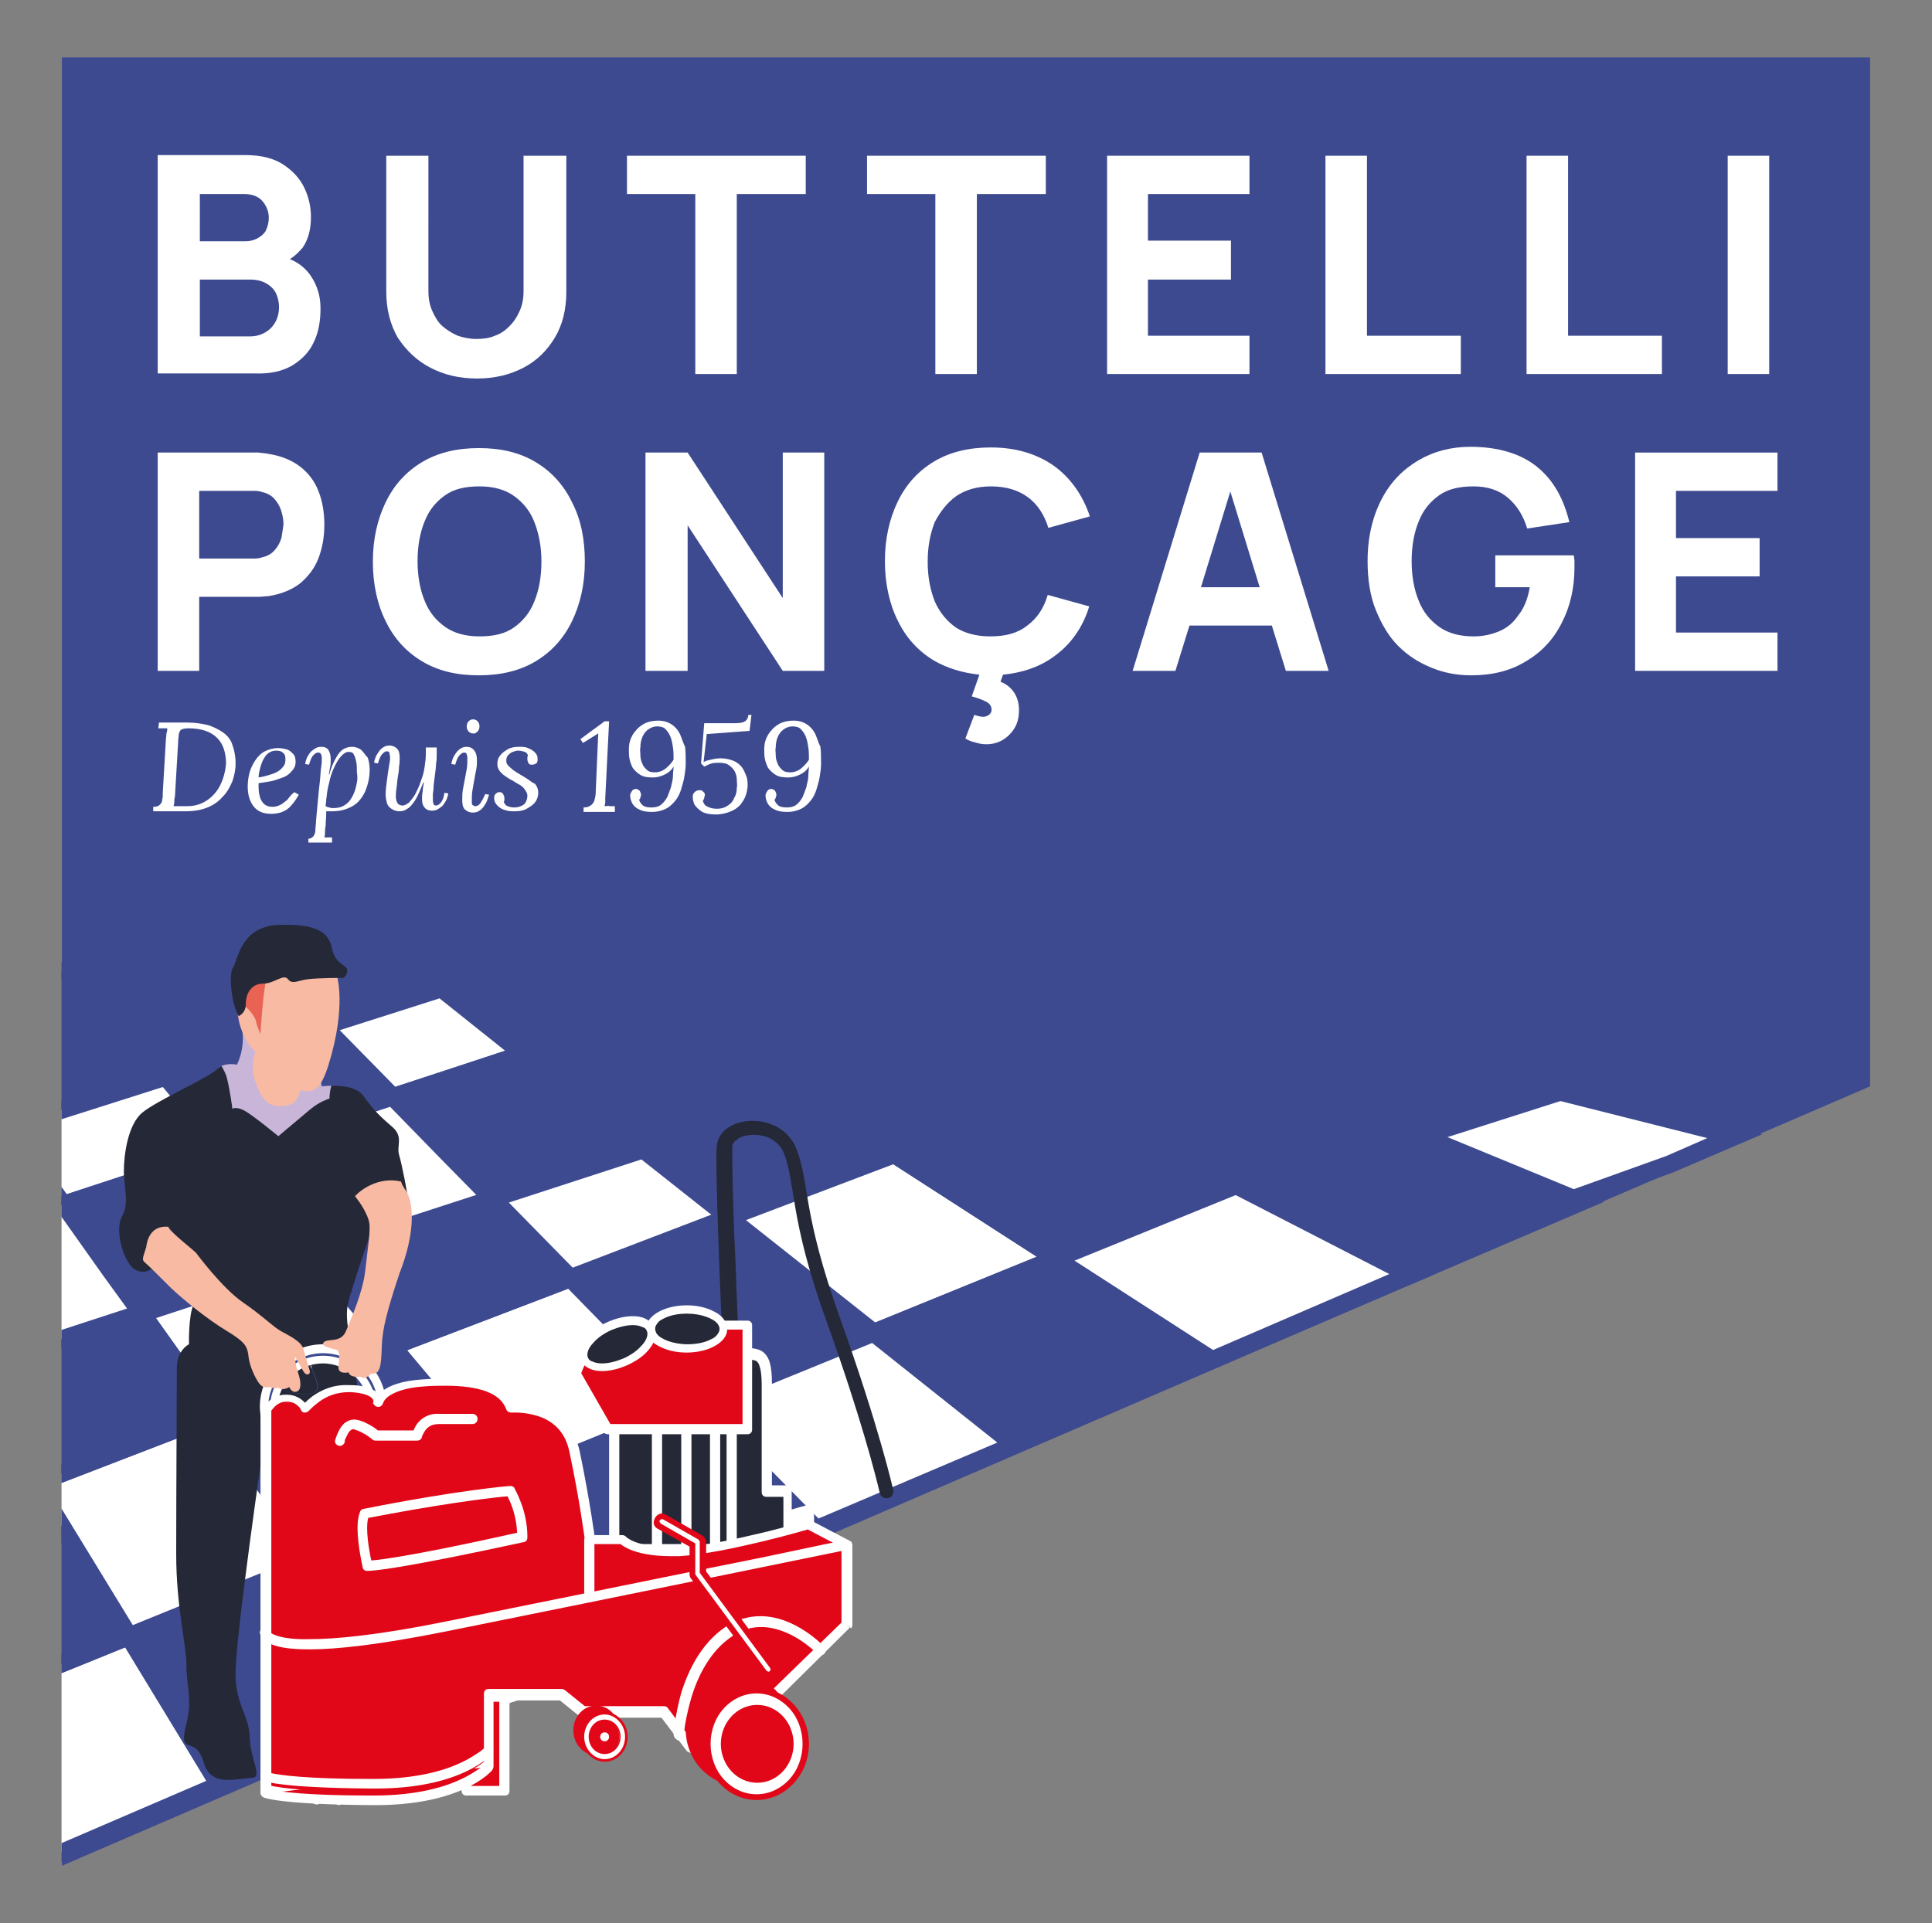 <svg xmlns="http://www.w3.org/2000/svg" xmlns:xlink="http://www.w3.org/1999/xlink" id="Calque_1" x="0px" y="0px" viewBox="0 0 302.6 301.3" style="enable-background:new 0 0 302.6 301.3;" xml:space="preserve"><rect x="0" y="0" width="302.6" height="301.3" fill="#808080" stroke="none"/><style type="text/css">	.st0{fill:#3D4A90;}	.st1{fill:#FFFFFF;}	.st2{clip-path:url(#SVGID_00000051362582818838707260000005914951251230217145_);}	.st3{fill:#252837;}	.st4{fill:#C9B5D7;}	.st5{fill:#E86354;}	.st6{fill:#F8BAA3;}	.st7{fill:#E10718;}</style><g>	<polygon class="st0" points="9.7,292.3 9.7,9 292.9,9 292.9,170.2  "></polygon>	<g>		<path class="st1" d="M45.7,57.3c1.5-0.9,2.7-2.1,3.4-3.6c0.8-1.6,1.1-3.4,1.1-5.4c0-1.9-0.5-3.6-1.6-5.2c-0.8-1.1-1.9-2-3.2-2.5   c0.8-0.5,1.4-1.1,2-1.8c0.9-1.3,1.3-2.9,1.3-4.8c0-1.5-0.3-3-1-4.5c-0.7-1.5-1.8-2.7-3.3-3.7c-1.5-1-3.5-1.5-5.9-1.5H24.7v34.2   h15.2C42.2,58.6,44.1,58.2,45.7,57.3z M31.3,30.4h7c1.2,0,2.2,0.4,2.8,1.1c0.6,0.7,1,1.6,1,2.6c0,0.8-0.2,1.5-0.5,2.1   c-0.3,0.5-0.8,0.9-1.4,1.2c-0.6,0.3-1.2,0.4-1.9,0.4h-7V30.4z M31.3,52.5v-8.7h7.9c1,0,1.8,0.2,2.5,0.6c0.7,0.4,1.2,0.9,1.5,1.5   c0.3,0.6,0.5,1.4,0.5,2.2c0,0.9-0.2,1.7-0.6,2.4c-0.4,0.7-0.9,1.2-1.6,1.6c-0.7,0.4-1.5,0.6-2.3,0.6H31.3z"></path>		<path class="st1" d="M67.4,57.6c2.1,1.1,4.5,1.7,7.3,1.7s5.2-0.6,7.3-1.7s3.7-2.7,4.9-4.7c1.2-2,1.8-4.4,1.8-7.2V24.4H82v21.3   c0,1.1-0.2,2.1-0.6,3c-0.4,0.9-0.9,1.7-1.6,2.4c-0.7,0.7-1.4,1.2-2.3,1.5c-0.9,0.4-1.9,0.5-2.9,0.5c-1,0-2-0.2-2.9-0.5   c-0.9-0.4-1.7-0.9-2.4-1.5s-1.2-1.5-1.6-2.4c-0.4-0.9-0.6-1.9-0.6-3.1V24.4l-6.6,0v21.3c0,2.7,0.6,5.1,1.8,7.2   C63.7,55,65.3,56.5,67.4,57.6z"></path>		<polygon class="st1" points="108.9,58.6 115.4,58.6 115.4,30.4 126.2,30.4 126.2,24.4 98.2,24.4 98.2,30.4 108.9,30.4   "></polygon>		<polygon class="st1" points="146.5,58.6 153,58.6 153,30.4 163.8,30.4 163.8,24.4 135.8,24.4 135.8,30.4 146.5,30.4   "></polygon>		<polygon class="st1" points="195.7,52.6 179.8,52.6 179.8,43.8 192.8,43.8 192.8,37.7 179.8,37.7 179.8,30.4 195.7,30.4    195.7,24.4 173.4,24.4 173.4,58.6 195.7,58.6   "></polygon>		<polygon class="st1" points="228.8,52.6 214.1,52.6 214.1,24.4 207.6,24.4 207.6,58.6 228.8,58.6   "></polygon>		<polygon class="st1" points="260.3,52.6 245.6,52.6 245.6,24.4 239.1,24.4 239.1,58.6 260.3,58.6   "></polygon>		<rect x="270.6" y="24.4" class="st1" width="6.5" height="34.2"></rect>		<path class="st1" d="M49.9,87.4c0.6-1.6,0.9-3.3,0.9-5.2c0-1.9-0.3-3.7-0.9-5.2c-0.6-1.6-1.6-2.9-2.9-3.9c-1.3-1-3-1.7-5-2   c-0.4-0.1-0.9-0.1-1.5-0.2c-0.6,0-1,0-1.3,0H24.7v34.2h6.5V93.5h8c0.3,0,0.8,0,1.3,0c0.6,0,1.1-0.1,1.5-0.1c2-0.3,3.7-1,5-2   C48.3,90.3,49.3,89,49.9,87.4z M44.1,84.2c-0.2,0.7-0.5,1.3-1,1.9c-0.5,0.6-1.1,1-2,1.2c-0.3,0.1-0.7,0.2-1.1,0.2   c-0.4,0-0.8,0-1.1,0h-7.7V76.9h7.7c0.3,0,0.7,0,1.1,0c0.4,0,0.8,0.1,1.1,0.2c0.9,0.2,1.5,0.6,2,1.2c0.5,0.6,0.8,1.2,1,1.9   c0.2,0.7,0.3,1.3,0.3,2C44.3,82.8,44.2,83.5,44.1,84.2z"></path>		<path class="st1" d="M89.6,78.7c-1.3-2.7-3.2-4.8-5.7-6.3c-2.5-1.5-5.4-2.2-8.9-2.2c-3.4,0-6.4,0.7-8.9,2.2   c-2.5,1.5-4.4,3.6-5.7,6.3c-1.3,2.7-2,5.8-2,9.3c0,3.5,0.7,6.7,2,9.3c1.3,2.7,3.2,4.8,5.7,6.3c2.5,1.5,5.4,2.2,8.9,2.2   c3.4,0,6.4-0.7,8.9-2.2c2.5-1.5,4.4-3.6,5.7-6.3c1.3-2.7,2-5.8,2-9.3C91.6,84.5,91,81.4,89.6,78.7z M83.7,94.2   c-0.7,1.8-1.8,3.1-3.2,4.1c-1.4,1-3.2,1.4-5.4,1.4c-2.2,0-4-0.5-5.4-1.5c-1.4-1-2.5-2.3-3.2-4.1c-0.7-1.7-1.1-3.8-1.1-6.2   s0.4-4.5,1.1-6.2c0.7-1.8,1.8-3.1,3.2-4.1s3.2-1.4,5.4-1.4c2.2,0,4,0.5,5.4,1.5c1.4,1,2.5,2.3,3.2,4.1s1.1,3.8,1.1,6.2   S84.4,92.5,83.7,94.2z"></path>		<polygon class="st1" points="122.6,93.7 107.7,70.9 101.1,70.9 101.1,105.1 107.7,105.1 107.7,82.3 122.6,105.1 129.1,105.1    129.1,70.9 122.6,70.9   "></polygon>		<path class="st1" d="M149.8,77.7c1.5-1,3.3-1.5,5.4-1.5c2.4,0,4.3,0.6,5.8,1.7c1.5,1.1,2.6,2.8,3.2,4.8l6.5-1.8   c-1.1-3.3-3-6-5.6-7.9c-2.7-1.9-6-2.9-9.9-2.9c-3.4,0-6.4,0.7-8.9,2.2c-2.5,1.5-4.4,3.6-5.7,6.3c-1.3,2.7-2,5.8-2,9.3   c0,3.5,0.7,6.7,2,9.3c1.3,2.7,3.2,4.8,5.7,6.3c2.1,1.2,4.4,1.9,7.1,2.2l-1.2,3.4c0.8,0.2,1.6,0.5,2.2,0.8c0.6,0.3,0.9,0.7,0.9,1.3   c0,0.3-0.1,0.5-0.3,0.7c-0.2,0.2-0.6,0.4-1,0.4c-0.3,0-0.8-0.1-1.4-0.3l-1.4,3.7c0.5,0.3,1,0.5,1.5,0.6c0.6,0.2,1.2,0.3,1.8,0.3   c1.4,0,2.6-0.5,3.6-1.5s1.5-2.2,1.5-3.8c0-1-0.2-1.9-0.7-2.7c-0.5-0.8-1.2-1.4-2.2-1.8l0.4-1.1c3-0.3,5.7-1.2,7.9-2.8   c2.7-1.9,4.6-4.6,5.6-7.9l-6.5-1.8c-0.6,2.1-1.7,3.7-3.2,4.8c-1.5,1.2-3.4,1.7-5.8,1.7c-2.2,0-4-0.5-5.4-1.4   c-1.4-1-2.5-2.3-3.3-4.1c-0.7-1.8-1.1-3.8-1.1-6.2s0.4-4.4,1.1-6.2C147.3,80.1,148.4,78.7,149.8,77.7z"></path>		<path class="st1" d="M187.9,70.9l-10.5,34.2h6.7l2.2-7.1h12.9l2.2,7.1h6.7l-10.5-34.2H187.9z M188.1,92l4.6-15l4.6,15H188.1z"></path>		<path class="st1" d="M246.5,87h-12.3v5h5.4c-0.3,1.8-0.9,3.3-1.8,4.4c-0.8,1.2-1.8,2-3,2.5c-1.2,0.5-2.5,0.8-4,0.8   c-2.2,0-4-0.5-5.4-1.5c-1.4-1-2.5-2.3-3.2-4.1c-0.7-1.7-1.1-3.8-1.1-6.2s0.4-4.5,1.1-6.2c0.7-1.8,1.8-3.1,3.2-4.1s3.2-1.4,5.4-1.4   c2.2,0,4,0.6,5.4,1.8c1.4,1.2,2.4,2.8,3,4.8l6.6-1c-0.9-3.7-2.5-6.6-5.1-8.7c-2.5-2-6-3.1-10.4-3.1c-3,0-5.7,0.7-8.1,2.1   c-2.4,1.4-4.4,3.4-5.8,6.1c-1.4,2.7-2.2,5.9-2.2,9.7c0,2.9,0.4,5.5,1.3,7.7c0.9,2.2,2,4.1,3.5,5.6s3.2,2.6,5.2,3.4   c1.9,0.8,4,1.2,6.2,1.2c3.3,0,6.2-0.7,8.6-2.2c2.4-1.4,4.3-3.4,5.6-6c1.3-2.5,2-5.4,2-8.7c0-0.1,0-0.4,0-0.9S246.5,87.2,246.5,87z   "></path>		<polygon class="st1" points="278.4,76.9 278.4,70.9 256.1,70.9 256.1,105.1 278.4,105.1 278.4,99.1 262.5,99.1 262.5,90.3    275.6,90.3 275.6,84.3 262.5,84.3 262.5,76.9   "></polygon>		<path class="st1" d="M35,114.8c-0.7-0.5-1.5-0.9-2.4-1.2c-0.9-0.2-2-0.4-3.1-0.4l-4.6,0l-0.1,0.9c0.2,0,0.5,0,0.7,0   c0.2,0,0.5,0,0.7,0c0,0.2,0,0.4-0.1,0.7s0,0.5-0.1,0.8l-0.5,8.5c0,0.5,0,0.9-0.1,1.2c0,0.4-0.2,0.6-0.4,0.8   c-0.2,0.2-0.5,0.3-1,0.3l0,0.7h5.1c1.3,0,2.4-0.2,3.4-0.6c1-0.4,1.8-1,2.4-1.7c0.7-0.7,1.1-1.5,1.5-2.4c0.3-0.9,0.5-1.8,0.5-2.8   c0-1.1-0.2-2.1-0.5-2.9C36.2,116,35.7,115.3,35,114.8z M34.5,123c-0.5,1-1.2,1.8-2.1,2.4c-0.9,0.6-1.9,0.9-3.1,0.9   c-0.2,0-0.4,0-0.6,0s-0.4,0-0.7,0c-0.2,0-0.5,0-0.8,0c0-0.2,0.1-0.4,0.1-0.6c0-0.2,0-0.6,0.1-0.9l0.5-8.5c0-0.5,0.1-0.9,0.1-1.3   c0.1-0.3,0.2-0.6,0.4-0.7s0.6-0.2,1.1-0.2c2,0,3.5,0.5,4.5,1.5c1,1,1.4,2.4,1.4,4.1C35.3,120.8,35,122,34.5,123z"></path>		<path class="st1" d="M45,125.3c-0.4,0.3-0.7,0.6-1.1,0.8s-0.8,0.3-1.2,0.3c-0.5,0-0.9-0.1-1.3-0.4c-0.3-0.3-0.6-0.7-0.7-1.2   c-0.2-0.6-0.2-1.2-0.2-2.1c0.6-0.1,1.3-0.2,1.9-0.3s1.3-0.4,1.9-0.6s1.1-0.6,1.4-1c0.4-0.4,0.6-0.9,0.6-1.4c0-0.6-0.1-1-0.4-1.3   s-0.6-0.6-1-0.7c-0.4-0.1-0.9-0.2-1.3-0.2c-0.8,0-1.5,0.2-2.1,0.5c-0.6,0.3-1.1,0.8-1.5,1.4s-0.7,1.2-0.9,1.9   c-0.2,0.7-0.3,1.5-0.3,2.2c0,1.3,0.3,2.3,0.9,3.1c0.6,0.8,1.5,1.2,2.8,1.2c0.6,0,1.2-0.1,1.7-0.3s1-0.5,1.4-1   c0.4-0.4,0.8-1,1.2-1.7l-0.7-0.4C45.6,124.5,45.3,124.9,45,125.3z M40.9,119.8c0.2-0.6,0.5-1.2,0.9-1.6c0.4-0.4,0.9-0.6,1.5-0.6   c0.5,0,0.8,0.1,1.1,0.4s0.3,0.6,0.3,1.1c0,0.5-0.2,0.9-0.6,1.3s-0.9,0.7-1.6,0.9c-0.6,0.2-1.3,0.4-2,0.5   C40.5,121.2,40.7,120.5,40.9,119.8z"></path>		<path class="st1" d="M56.6,117.5c-0.4-0.3-0.9-0.5-1.5-0.5c-0.4,0-0.8,0.1-1.2,0.3c-0.4,0.2-0.8,0.6-1.2,1.3s-0.8,1.5-1.1,2.7   h-0.1c0.1-0.3,0.1-0.7,0.2-1.1s0.1-0.8,0.1-1.2c0-0.6-0.1-1-0.3-1.4c-0.2-0.4-0.6-0.6-1.2-0.6c-0.4,0-0.7,0.1-1,0.3   c-0.3,0.2-0.6,0.4-0.8,0.7c-0.2,0.3-0.4,0.6-0.5,0.9c-0.1,0.3-0.2,0.6-0.2,0.8l0.6,0.1c0.2-0.7,0.4-1.2,0.7-1.5   c0.3-0.3,0.5-0.4,0.7-0.4c0.3,0,0.4,0.1,0.5,0.3s0.1,0.5,0.1,0.7c0,0.2,0,0.7-0.1,1.3c-0.1,0.6-0.1,1.4-0.2,2.2s-0.2,1.8-0.3,2.9   c-0.1,1.1-0.2,2.2-0.3,3.3c0,0.5-0.1,1-0.1,1.4c0,0.4-0.1,0.7-0.3,1c-0.2,0.2-0.4,0.4-0.8,0.4v0.6h3.7v-0.8c-0.2,0-0.4,0-0.6,0   c-0.2,0-0.4,0-0.6,0c0-0.1,0.1-0.3,0.1-0.6c0-0.3,0-0.7,0.1-1.2c0-0.5,0.1-1.3,0.1-2.3c0.1,0,0.3,0,0.4,0c0.2,0,0.3,0,0.5,0   c1.3,0,2.3-0.3,3.2-0.8s1.5-1.3,2-2.3c0.4-1,0.7-2.1,0.7-3.4c0-0.7-0.1-1.3-0.3-1.9C57.2,118.3,57,117.9,56.6,117.5z M55.9,122.6   c-0.1,0.5-0.2,1-0.4,1.5s-0.4,0.9-0.7,1.3c-0.3,0.4-0.7,0.7-1.1,0.9c-0.4,0.2-0.9,0.3-1.5,0.3c-0.2,0-0.4,0-0.6-0.1   c-0.2,0-0.4-0.1-0.6-0.2c0-0.3,0.1-0.7,0.1-1c0-0.3,0.1-0.6,0.1-0.9c0.1-0.8,0.3-1.6,0.5-2.4c0.2-0.8,0.5-1.5,0.8-2.1   c0.3-0.6,0.6-1.1,1-1.5c0.4-0.4,0.7-0.6,1.1-0.6c0.4,0,0.7,0.1,0.8,0.4c0.2,0.3,0.3,0.7,0.4,1.2c0.1,0.5,0.1,1,0.1,1.6   C56,121.6,56,122.1,55.9,122.6z"></path>		<path class="st1" d="M69,125.8c-0.3,0.3-0.5,0.4-0.7,0.4c-0.2,0-0.4-0.1-0.4-0.3c-0.1-0.2-0.1-0.4-0.1-0.6c0-0.1,0-0.3,0-0.4   c0-0.1,0-0.3,0-0.5c0-0.2,0.1-0.5,0.1-1c0-0.4,0.1-1,0.2-1.8c0.1-0.8,0.2-1.5,0.2-2c0.1-0.5,0.1-0.9,0.1-1.2c0-0.3,0-0.6,0-0.8   c0-0.1,0-0.2,0-0.3s0-0.2,0-0.2h-1.7c0,0.2,0,0.3,0,0.5c0,0.2,0,0.3,0,0.5c0,0.7-0.1,1.4-0.2,2.1c-0.1,0.7-0.3,1.5-0.6,2.2   c-0.2,0.7-0.5,1.3-0.8,1.9s-0.7,1-1,1.4c-0.4,0.3-0.7,0.5-1.1,0.5c-0.2,0-0.4-0.1-0.6-0.2c-0.1-0.1-0.2-0.3-0.3-0.5   c0-0.2-0.1-0.4-0.1-0.5c0-0.4,0-0.9,0.1-1.5c0.1-0.6,0.1-1.1,0.2-1.7c0.1-0.6,0.2-1.1,0.2-1.7c0.1-0.5,0.1-1,0.1-1.4   c0-0.6-0.1-1.1-0.4-1.4c-0.3-0.3-0.7-0.5-1.2-0.5c-0.4,0-0.7,0.1-1,0.3c-0.3,0.2-0.5,0.4-0.7,0.7c-0.2,0.3-0.4,0.6-0.5,0.9   c-0.1,0.3-0.2,0.6-0.2,0.8l0.6,0.1c0.2-0.7,0.4-1.2,0.7-1.5c0.3-0.3,0.5-0.4,0.7-0.4c0.2,0,0.4,0.1,0.4,0.3s0.1,0.4,0.1,0.7   c0,0.4-0.1,0.9-0.2,1.5c-0.1,0.6-0.2,1.3-0.3,2.1c-0.1,0.7-0.2,1.5-0.2,2.2c0,0.4,0.1,0.9,0.2,1.3c0.1,0.4,0.4,0.7,0.7,0.9   c0.3,0.2,0.7,0.4,1.3,0.4c0.4,0,0.8-0.1,1.2-0.4c0.4-0.2,0.8-0.7,1.2-1.3c0.4-0.6,0.8-1.6,1.3-2.8h0.1c-0.1,0.5-0.2,1-0.2,1.4   c-0.1,0.4-0.1,0.9-0.1,1.2c0,0.5,0.1,1,0.4,1.3c0.2,0.3,0.6,0.5,1.2,0.5c0.4,0,0.7-0.1,1-0.3c0.3-0.2,0.6-0.4,0.8-0.7   c0.2-0.3,0.4-0.6,0.5-0.9c0.1-0.3,0.2-0.6,0.2-0.8l-0.6-0.1C69.5,125.1,69.2,125.6,69,125.8z"></path>		<path class="st1" d="M74.8,114.6c0.2-0.2,0.3-0.5,0.3-0.8c0-0.3-0.1-0.6-0.3-0.8c-0.2-0.2-0.4-0.3-0.7-0.3c-0.3,0-0.5,0.1-0.7,0.3   c-0.2,0.2-0.3,0.5-0.3,0.8c0,0.3,0.1,0.6,0.3,0.8c0.2,0.2,0.4,0.3,0.7,0.3C74.3,115,74.6,114.8,74.8,114.6z"></path>		<path class="st1" d="M75.2,125.9c-0.3,0.3-0.5,0.4-0.7,0.4c-0.2,0-0.4-0.1-0.5-0.2c-0.1-0.1-0.1-0.3-0.1-0.6c0-0.6,0-1.1,0.1-1.7   c0.1-0.6,0.2-1.2,0.3-1.7c0.1-0.6,0.2-1.1,0.3-1.6c0.1-0.5,0.1-1,0.1-1.4c0-0.6-0.1-1.1-0.4-1.5c-0.3-0.4-0.7-0.6-1.2-0.6   c-0.4,0-0.7,0.1-1,0.3c-0.3,0.2-0.5,0.4-0.7,0.7s-0.4,0.6-0.5,0.9c-0.1,0.3-0.2,0.6-0.2,0.8l0.6,0.1c0.2-0.7,0.4-1.2,0.7-1.5   c0.3-0.3,0.5-0.4,0.7-0.4c0.2,0,0.4,0.1,0.4,0.3c0.1,0.2,0.1,0.4,0.1,0.6c0,0.6,0,1.1-0.1,1.7c-0.1,0.5-0.2,1.1-0.3,1.6   c-0.1,0.5-0.2,1.1-0.3,1.6c-0.1,0.5-0.1,1.1-0.1,1.7c0,0.6,0.1,1.1,0.4,1.4s0.7,0.5,1.3,0.5c0.4,0,0.7-0.1,1-0.3   c0.3-0.2,0.5-0.4,0.7-0.7s0.4-0.6,0.5-0.9c0.1-0.3,0.2-0.6,0.3-0.9l-0.6-0.1C75.7,125.1,75.4,125.6,75.2,125.9z"></path>		<path class="st1" d="M82.4,121.9c-0.5-0.3-1-0.6-1.5-0.9c-0.3-0.2-0.6-0.4-0.8-0.6c-0.2-0.2-0.5-0.4-0.6-0.6   c-0.2-0.2-0.2-0.4-0.2-0.7c0-0.3,0.1-0.6,0.3-0.8c0.2-0.2,0.4-0.4,0.7-0.5c0.3-0.1,0.6-0.2,0.8-0.2c0.4,0,0.8,0.1,1.1,0.2   s0.4,0.3,0.5,0.6c-0.1,0.1-0.1,0.2-0.1,0.3s0,0.2,0,0.3c0,0.2,0.1,0.4,0.2,0.6c0.1,0.2,0.3,0.2,0.6,0.2c0.2,0,0.4-0.1,0.6-0.2   c0.2-0.2,0.2-0.4,0.2-0.7c0-0.4-0.1-0.7-0.4-1c-0.3-0.3-0.6-0.5-1.1-0.7c-0.4-0.2-0.9-0.2-1.4-0.2c-0.7,0-1.3,0.1-1.8,0.4   s-0.9,0.6-1.2,1c-0.3,0.4-0.4,0.8-0.4,1.3c0,0.4,0.1,0.7,0.3,1s0.5,0.6,0.8,0.8s0.7,0.5,1.1,0.7c0.4,0.2,0.8,0.5,1.2,0.7   c0.4,0.2,0.7,0.5,0.9,0.8c0.2,0.3,0.4,0.6,0.4,0.9c0,0.6-0.2,1.1-0.5,1.4c-0.4,0.3-0.9,0.5-1.6,0.5c-0.4,0-0.7-0.1-1-0.2   s-0.5-0.4-0.6-0.7c0.1-0.1,0.1-0.2,0.1-0.3c0-0.1,0-0.2,0-0.3c0-0.2-0.1-0.4-0.2-0.6c-0.1-0.2-0.3-0.3-0.6-0.3   c-0.2,0-0.4,0.1-0.6,0.3c-0.2,0.2-0.2,0.4-0.2,0.7c0,0.4,0.2,0.8,0.5,1.1c0.3,0.3,0.7,0.6,1.2,0.7c0.5,0.2,1,0.2,1.5,0.2   c0.7,0,1.4-0.1,1.9-0.4s1-0.6,1.3-1c0.3-0.4,0.5-0.9,0.5-1.5c0-0.6-0.2-1-0.5-1.4C83.3,122.6,82.9,122.2,82.4,121.9z"></path>		<path class="st1" d="M94.7,126.3c0-0.2,0.1-0.4,0.1-0.6c0-0.2,0-0.5,0-0.7l0.6-12h-0.7l-3.8,2.8l0.4,0.6l2.4-1.5l-0.4,9.3   c0,0.4-0.1,0.8-0.2,1.2c-0.1,0.3-0.3,0.6-0.6,0.8s-0.6,0.3-1.1,0.3l0,0.7h4.9l0-0.9c-0.3,0-0.6,0-0.8,0   C95.3,126.2,95,126.3,94.7,126.3z"></path>		<path class="st1" d="M106.5,115c-0.3-0.6-0.7-1.1-1.3-1.5c-0.6-0.4-1.3-0.6-2.1-0.6c-0.9,0-1.8,0.2-2.4,0.6   c-0.7,0.4-1.2,1-1.6,1.6c-0.4,0.7-0.6,1.4-0.6,2.3c0,0.5,0,1,0.1,1.5c0.1,0.5,0.3,1,0.5,1.4c0.3,0.4,0.7,0.8,1.2,1.1   c0.5,0.3,1.1,0.4,1.9,0.4c0.8,0,1.4-0.2,2-0.5c0.6-0.3,1-0.7,1.3-1.2c0,0.4-0.1,0.9-0.1,1.5s-0.2,1.1-0.3,1.7   c-0.2,0.6-0.4,1.1-0.6,1.6c-0.3,0.5-0.6,0.9-1,1.2c-0.4,0.3-0.9,0.4-1.5,0.4c-0.6,0-1.1-0.1-1.4-0.4c-0.3-0.3-0.4-0.5-0.5-0.8   c0.1-0.1,0.2-0.2,0.2-0.4c0.1-0.2,0.1-0.3,0.1-0.4c0-0.2-0.1-0.4-0.2-0.6c-0.2-0.2-0.4-0.3-0.6-0.3c-0.2,0-0.5,0.1-0.6,0.3   s-0.3,0.4-0.3,0.7c0,0.4,0.1,0.8,0.3,1.2s0.6,0.8,1.1,1c0.5,0.3,1.2,0.4,2,0.4c0.9,0,1.6-0.2,2.2-0.5c0.6-0.3,1.1-0.8,1.5-1.3   c0.4-0.5,0.7-1.1,0.9-1.8c0.2-0.7,0.4-1.3,0.5-2c0.1-0.7,0.2-1.3,0.2-1.9c0-0.9,0-1.8-0.1-2.7C107,116.4,106.8,115.7,106.5,115z    M104.8,119.9c-0.3,0.3-0.6,0.6-1,0.8c-0.4,0.2-0.8,0.3-1.2,0.3c-0.6,0-1-0.1-1.3-0.4c-0.3-0.3-0.6-0.6-0.7-1   c-0.2-0.4-0.3-0.8-0.3-1.3c0-0.5-0.1-0.9,0-1.2c0-0.6,0.1-1.1,0.3-1.6s0.5-0.9,0.9-1.2c0.4-0.3,0.9-0.5,1.4-0.5   c0.5,0,1,0.1,1.3,0.4c0.3,0.3,0.6,0.7,0.8,1.2c0.2,0.5,0.3,1,0.4,1.7c0.1,0.6,0.1,1.3,0.1,1.9   C105.4,119.2,105.1,119.6,104.8,119.9z"></path>		<path class="st1" d="M117.4,114.5l0.3-2.5h-0.5c0,0.4-0.2,0.8-0.5,1s-0.8,0.3-1.6,0.3h-4.8l-0.5,6.3l0.5,0.5   c0.4-0.2,0.8-0.4,1.2-0.5c0.4-0.1,0.8-0.1,1.1-0.1c0.7,0,1.2,0.1,1.6,0.4c0.4,0.3,0.7,0.6,0.9,1c0.2,0.4,0.3,0.8,0.3,1.3   c0,0.4,0.1,0.9,0,1.2c0,0.6-0.1,1.1-0.4,1.6c-0.2,0.5-0.5,0.9-1,1.2c-0.4,0.3-1,0.5-1.6,0.5c-0.3,0-0.6,0-1-0.1   c-0.3-0.1-0.6-0.2-0.9-0.4c-0.2-0.2-0.4-0.5-0.4-0.8c0.1-0.1,0.2-0.3,0.2-0.4c0-0.2,0.1-0.3,0.1-0.4c0-0.2,0-0.3-0.1-0.4   c-0.1-0.1-0.2-0.2-0.3-0.3c-0.1-0.1-0.3-0.1-0.5-0.1c-0.2,0-0.5,0.1-0.7,0.3s-0.3,0.4-0.3,0.7c0,0.4,0.1,0.9,0.3,1.3   c0.3,0.4,0.7,0.8,1.2,1.1c0.6,0.3,1.3,0.4,2.1,0.4c0.9,0,1.7-0.2,2.4-0.5c0.7-0.3,1.4-0.8,1.8-1.5c0.5-0.7,0.7-1.5,0.8-2.4   c0-0.5,0-1.1-0.2-1.6s-0.4-1-0.7-1.4c-0.3-0.4-0.8-0.8-1.3-1s-1.2-0.4-2-0.4c-0.6,0-1.1,0.1-1.5,0.2c-0.5,0.1-0.9,0.2-1.2,0.4   l0.5-4.4L117.4,114.5z"></path>		<path class="st1" d="M127.7,115c-0.3-0.6-0.7-1.1-1.3-1.5c-0.6-0.4-1.3-0.6-2.1-0.6c-0.9,0-1.8,0.2-2.4,0.6   c-0.7,0.4-1.2,1-1.6,1.6c-0.4,0.7-0.6,1.4-0.6,2.3c0,0.5,0,1,0.1,1.5c0.1,0.5,0.3,1,0.5,1.4c0.3,0.4,0.7,0.8,1.2,1.1   c0.5,0.3,1.1,0.4,1.9,0.4c0.8,0,1.4-0.2,2-0.5c0.6-0.3,1-0.7,1.3-1.2c0,0.4-0.1,0.9-0.1,1.5s-0.2,1.1-0.3,1.7   c-0.2,0.6-0.4,1.1-0.6,1.6c-0.3,0.5-0.6,0.9-1,1.2c-0.4,0.3-0.9,0.4-1.5,0.4c-0.6,0-1.1-0.1-1.4-0.4c-0.3-0.3-0.4-0.5-0.5-0.8   c0.1-0.1,0.2-0.2,0.2-0.4c0.1-0.2,0.1-0.3,0.1-0.4c0-0.2-0.1-0.4-0.2-0.6c-0.2-0.2-0.4-0.3-0.6-0.3c-0.2,0-0.5,0.1-0.6,0.3   s-0.3,0.4-0.3,0.7c0,0.4,0.1,0.8,0.3,1.2s0.6,0.8,1.1,1c0.5,0.3,1.2,0.4,2,0.4c0.9,0,1.6-0.2,2.2-0.5c0.6-0.3,1.1-0.8,1.5-1.3   c0.4-0.5,0.7-1.1,0.9-1.8c0.2-0.7,0.4-1.3,0.5-2c0.1-0.7,0.2-1.3,0.2-1.9c0-0.9,0-1.8-0.1-2.7C128.2,116.4,128,115.7,127.7,115z    M126,119.9c-0.3,0.3-0.6,0.6-1,0.8c-0.4,0.2-0.8,0.3-1.2,0.3c-0.6,0-1-0.1-1.3-0.4c-0.3-0.3-0.6-0.6-0.7-1   c-0.2-0.4-0.3-0.8-0.3-1.3c0-0.5-0.1-0.9,0-1.2c0-0.6,0.1-1.1,0.3-1.6s0.5-0.9,0.9-1.2c0.4-0.3,0.9-0.5,1.4-0.5   c0.5,0,1,0.1,1.3,0.4c0.3,0.3,0.6,0.7,0.8,1.2c0.2,0.5,0.3,1,0.4,1.7c0.1,0.6,0.1,1.3,0.1,1.9C126.6,119.2,126.3,119.6,126,119.9z   "></path>	</g>	<g>		<defs>							<rect id="SVGID_1_" x="78.6" y="77.9" transform="matrix(-1.836970e-16 1 -1 -1.836970e-16 370.84 68.227)" width="145.5" height="283.3"></rect>		</defs>		<clipPath id="SVGID_00000106147716392856673230000016712985871251084967_">			<use xlink:href="#SVGID_1_" style="overflow:visible;"></use>		</clipPath>		<g style="clip-path:url(#SVGID_00000106147716392856673230000016712985871251084967_);">			<polygon class="st1" points="61.5,210.9 79.3,232.2 108.9,220.2 89.3,200.3    "></polygon>			<polygon class="st0" points="61.5,210.9 62.5,210.1 79.7,230.6 106.4,219.7 89,201.9 62,212.2 61.5,210.9 62.5,210.1 61.5,210.9     61,209.7 89.7,198.6 111.3,220.7 78.9,233.9 59.2,210.4 61,209.7    "></polygon>			<polygon class="st0" points="11.6,151.6 -11.9,158.2 1.2,176.6 26,168.7    "></polygon>			<polygon class="st0" points="11.6,151.6 12,152.9 -9.7,159 1.8,175 23.6,168 10.6,152.5 11.6,151.6 12,152.9 11.6,151.6     12.7,150.7 28.3,169.4 0.7,178.2 -14.2,157.4 12.1,150 12.7,150.7    "></polygon>			<polygon class="st1" points="-11.9,158.2 -35.5,164.8 -23.5,184.5 1.2,176.6    "></polygon>			<polygon class="st0" points="-11.9,158.2 -11.6,159.5 -33.4,165.6 -22.9,182.9 -1,175.8 -13.1,159 -11.9,158.2 -11.6,159.5     -11.9,158.2 -10.8,157.4 3.5,177.3 -24.2,186.1 -37.7,164 -11.4,156.6 -10.8,157.4    "></polygon>			<polygon class="st0" points="-51.7,138.2 -68.4,141.9 -61,156.4 -43.6,151.6    "></polygon>			<polygon class="st0" points="-51.7,138.2 -51.4,139.6 -66.4,142.9 -60.3,154.8 -45.7,150.7 -52.9,138.9 -51.7,138.2 -51.4,139.6     -51.7,138.2 -50.5,137.5 -41.4,152.4 -61.7,158 -70.5,141 -51.1,136.6 -50.5,137.5    "></polygon>			<polygon class="st1" points="-43.6,151.6 -61,156.4 -54,170 -35.5,164.8    "></polygon>			<polygon class="st0" points="-43.6,151.6 -43.2,152.9 -59,157.3 -53.3,168.3 -37.7,164 -44.8,152.3 -43.6,151.6 -43.2,152.9     -43.6,151.6 -42.4,150.9 -33.4,165.6 -54.8,171.6 -63,155.5 -42.9,150 -42.4,150.9    "></polygon>			<polygon class="st0" points="-35.5,164.8 -54,170 -43.4,190.8 -23.5,184.5    "></polygon>			<polygon class="st0" points="-35.5,164.8 -35.2,166.1 -52,170.9 -42.7,189.2 -25.6,183.7 -36.7,165.5 -35.5,164.8 -35.2,166.1     -35.5,164.8 -34.4,164.1 -21.4,185.3 -44,192.5 -56,169.1 -34.9,163.2 -34.4,164.1    "></polygon>			<polygon class="st1" points="49.8,244.3 65.5,266.3 96.7,252.9 79.3,232.2    "></polygon>			<polygon class="st0" points="49.8,244.3 50.9,243.5 66,264.6 94.4,252.4 78.9,233.9 50.3,245.6 49.8,244.3 50.9,243.5     49.8,244.3 49.2,243 79.7,230.6 99,253.5 65.1,268 47.6,243.7 49.2,243    "></polygon>			<polygon class="st0" points="79.3,232.2 96.7,252.9 127.8,239.6 108.9,220.2    "></polygon>			<polygon class="st0" points="79.3,232.2 80.4,231.3 97.1,251.3 125.4,239.1 108.5,221.8 79.8,233.5 79.3,232.2 80.4,231.3     79.3,232.2 78.8,231 109.2,218.6 130.3,240.1 96.3,254.6 77,231.7 78.8,231    "></polygon>			<polygon class="st0" points="220.9,199.8 247.6,188.3 217.6,175.9 193.5,185.7    "></polygon>			<polygon class="st0" points="220.9,199.8 220.3,198.5 244.1,188.3 217.6,177.4 196.8,185.8 221.5,198.5 220.9,199.8 220.3,198.5     220.9,199.8 220.2,201 190.2,185.5 217.6,174.4 251.2,188.3 220.8,201.3 220.2,201    "></polygon>			<polygon class="st0" points="114.2,190.7 89.3,200.3 108.9,220.2 136.8,208.8    "></polygon>			<polygon class="st0" points="114.2,190.7 114.6,192 91.8,200.8 109.2,218.6 134.1,208.4 113.3,191.8 114.2,190.7 114.6,192     114.2,190.7 115,189.7 139.5,209.2 108.5,221.8 86.9,199.7 114.4,189.2 115,189.7    "></polygon>			<polygon class="st1" points="114.2,190.7 136.8,208.8 165.3,197.2 140,180.8    "></polygon>			<polygon class="st0" points="114.2,190.7 115,189.7 137.1,207.2 162.4,196.9 139.9,182.4 114.6,192 114.2,190.7 115,189.7     114.2,190.7 113.7,189.4 140.2,179.3 168.3,197.5 136.6,210.4 111.4,190.3 113.7,189.4    "></polygon>			<polygon class="st0" points="140,180.8 165.3,197.2 193.5,185.7 165.3,171.1    "></polygon>			<polygon class="st0" points="140,180.8 140.8,179.7 165.5,195.6 190.2,185.5 165.2,172.6 140.5,182.1 140,180.8 140.8,179.7     140,180.8 139.5,179.5 165.4,169.6 196.8,185.8 165.2,198.7 137,180.5 139.5,179.5    "></polygon>			<polygon class="st0" points="49.6,196.8 61.5,210.9 89.3,200.3 77.1,187.8    "></polygon>			<polygon class="st0" points="49.6,196.8 50.6,195.9 61.9,209.3 86.9,199.7 76.7,189.4 50,198.1 49.6,196.8 50.6,195.9     49.6,196.8 49.1,195.5 77.5,186.2 91.8,200.8 61,212.6 47.2,196.1 49.1,195.5    "></polygon>			<polygon class="st1" points="69.1,154.9 50.7,160.8 61.5,171.8 82,165.2    "></polygon>			<polygon class="st0" points="69.1,154.9 69.5,156.2 53.2,161.4 61.9,170.3 79.1,164.6 68.2,155.9 69.1,154.9 69.5,156.2     69.1,154.9 70,153.8 84.9,165.7 61.1,173.4 48.1,160.1 69.4,153.3 70,153.8    "></polygon>			<polygon class="st0" points="91.6,172.8 82,165.2 61.5,171.8 69.9,180.4 77.1,187.8 100.8,180.1    "></polygon>			<polygon class="st0" points="91.6,172.8 90.7,173.8 81.7,166.7 64.1,172.5 70.9,179.5 77.5,186.2 97.9,179.6 90.7,173.8     91.6,172.8 92.4,171.7 103.6,180.6 76.7,189.4 68.9,181.4 59,171.2 82.3,163.6 92.4,171.7    "></polygon>			<polygon class="st1" points="100.8,180.1 77.1,187.8 89.3,200.3 114.2,190.7    "></polygon>			<polygon class="st0" points="100.8,180.1 101.2,181.4 79.7,188.4 89.7,198.6 111.4,190.3 99.9,181.2 100.8,180.1 101.2,181.4     100.8,180.1 101.6,179 116.9,191.2 89,201.9 74.6,187.2 101.1,178.5 101.6,179    "></polygon>			<polygon class="st0" points="61.5,171.8 50.7,160.8 26,168.7 35.7,180.3    "></polygon>			<polygon class="st0" points="61.5,171.8 60.5,172.8 50.3,162.3 28.3,169.4 36.2,178.7 61.1,170.5 61.5,171.8 60.5,172.8     61.5,171.8 61.9,173.2 35.2,181.9 23.6,168 51,159.2 64.1,172.5 61.9,173.2    "></polygon>			<polygon class="st1" points="69.9,180.4 61.5,171.8 35.7,180.3 43.7,189.7 49.6,196.8 77.1,187.8    "></polygon>			<polygon class="st0" points="69.9,180.4 68.9,181.4 61.1,173.4 38.1,180.9 44.7,188.9 50,195.2 74.6,187.2 68.9,181.4     69.9,180.4 70.9,179.5 79.7,188.4 49.1,198.4 42.6,190.6 33.3,179.6 61.9,170.3 70.9,179.5    "></polygon>			<polygon class="st0" points="126.1,171.8 100.8,180.1 114.2,190.7 140,180.8    "></polygon>			<polygon class="st1" points="35.7,180.3 26,168.7 1.2,176.6 9.9,188.7    "></polygon>			<polygon class="st0" points="35.7,180.3 34.6,181.2 25.5,170.3 3.5,177.3 10.4,187.1 35.3,178.9 35.7,180.3 34.6,181.2     35.7,180.3 36.1,181.6 9.4,190.3 -1,175.8 26.4,167.1 38.1,180.9 36.1,181.6    "></polygon>			<polygon class="st0" points="43.7,189.7 35.7,180.3 9.9,188.7 17.4,199.1 22.1,205.7 49.6,196.8    "></polygon>			<polygon class="st0" points="43.7,189.7 42.6,190.6 35.2,181.9 12.1,189.4 18.5,198.3 22.7,204.1 47.2,196.1 42.6,190.6     43.7,189.7 44.7,188.9 52,197.5 21.6,207.4 16.2,199.9 7.7,188 36.2,178.7 44.7,188.9    "></polygon>			<polygon class="st1" points="22.1,205.7 33.5,221.7 61.5,210.9 49.6,196.8    "></polygon>			<polygon class="st0" points="22.1,205.7 23.3,204.9 34,220 59.2,210.4 49.1,198.4 22.6,207.1 22.1,205.7 23.3,204.9 22.1,205.7     21.7,204.4 50,195.2 63.8,211.5 33,223.3 19.9,205 21.7,204.4    "></polygon>			<polygon class="st1" points="-4.6,266.5 7.9,290.9 34.4,279.6 20.2,256.3    "></polygon>			<polygon class="st0" points="-4.6,266.5 -3.4,265.8 8.6,289.2 32.3,279 19.6,258.1 -4.1,267.7 -4.6,266.5 -3.4,265.8 -4.6,266.5     -5.1,265.2 20.8,254.6 36.4,280.3 7.3,292.7 -6.5,265.7 -5.1,265.2    "></polygon>			<polygon class="st0" points="5.6,232.4 -17.5,241.2 -4.6,266.5 20.2,256.3    "></polygon>			<polygon class="st0" points="5.6,232.4 6.1,233.7 -15.6,242 -4,264.7 18.2,255.7 4.4,233.1 5.6,232.4 6.1,233.7 5.6,232.4     6.8,231.7 22.2,257 -5.3,268.2 -19.5,240.5 6.2,230.7 6.8,231.7    "></polygon>			<polygon class="st0" points="34.4,279.6 65.5,266.3 49.8,244.3 20.2,256.3    "></polygon>			<polygon class="st0" points="34.4,279.6 33.8,278.3 63.4,265.7 49.3,246 22.2,257 35.5,278.9 34.4,279.6 33.8,278.3 34.4,279.6     33.2,280.3 18.2,255.7 50.3,242.6 67.7,266.9 33.8,281.4 33.2,280.3    "></polygon>			<polygon class="st1" points="-5.2,214.7 -27.4,221.9 -17.5,241.2 5.6,232.4    "></polygon>			<polygon class="st0" points="-5.2,214.7 -4.8,216 -25.5,222.7 -16.9,239.5 3.6,231.7 -6.4,215.4 -5.2,214.7 -4.8,216 -5.2,214.7     -4,213.9 7.6,233.1 -18.2,243 -29.4,221.1 -4.6,213 -4,213.9    "></polygon>			<polygon class="st0" points="-9,208.4 -15.9,197.1 -36.7,203.9 -30.4,216 -27.4,221.9 -5.2,214.7    "></polygon>			<polygon class="st0" points="-9,208.4 -10.2,209.1 -16.5,198.8 -34.7,204.7 -29.2,215.4 -26.7,220.2 -7.3,213.9 -10.2,209.1     -9,208.4 -7.8,207.7 -3.1,215.4 -28.1,223.6 -31.7,216.7 -38.6,203.1 -15.3,195.4 -7.8,207.7    "></polygon>			<polygon class="st1" points="-23.5,184.5 -43.4,190.8 -36.7,203.9 -15.9,197.1    "></polygon>			<polygon class="st0" points="-23.5,184.5 -23.1,185.8 -41.4,191.7 -36,202.2 -18,196.3 -24.7,185.2 -23.5,184.5 -23.1,185.8     -23.5,184.5 -22.4,183.8 -13.8,197.9 -37.4,205.6 -45.3,190 -22.9,182.9 -22.4,183.8    "></polygon>			<polygon class="st0" points="49.8,244.3 79.3,232.2 61.5,210.9 33.5,221.7    "></polygon>			<polygon class="st0" points="49.8,244.3 49.2,243 77,231.7 61,212.6 35.7,222.3 50.9,243.5 49.8,244.3 49.2,243 49.8,244.3     48.6,245.1 31.4,221 61.9,209.3 81.6,232.8 49.3,246 48.6,245.1    "></polygon>			<polygon class="st1" points="5.6,232.4 20.2,256.3 49.8,244.3 33.5,221.7    "></polygon>			<polygon class="st0" points="5.6,232.4 6.8,231.7 20.8,254.6 47.6,243.7 33,223.3 6.1,233.7 5.6,232.4 6.8,231.7 5.6,232.4     5.1,231.1 34,220 51.9,244.9 19.6,258.1 3.6,231.7 5.1,231.1    "></polygon>			<polygon class="st0" points="9.9,188.7 1.2,176.6 -23.5,184.5 -15.9,197.1    "></polygon>			<polygon class="st0" points="9.9,188.7 8.8,189.5 0.7,178.2 -21.4,185.3 -15.3,195.4 9.5,187.4 9.9,188.7 8.8,189.5 9.9,188.7     10.3,190 -16.5,198.8 -25.6,183.7 1.8,175 12.1,189.4 10.3,190    "></polygon>			<polygon class="st0" points="5.6,232.4 33.5,221.7 22.1,205.7 -5.2,214.7    "></polygon>			<polygon class="st0" points="5.6,232.4 5.1,231.1 31.4,221 21.6,207.4 -3.1,215.4 6.8,231.7 5.6,232.4 5.1,231.1 5.6,232.4     4.4,233.1 -7.3,213.9 22.7,204.1 35.7,222.3 5,234.1 4.4,233.1    "></polygon>			<polygon class="st1" points="17.4,199.1 9.9,188.7 -15.9,197.1 -9,208.4 -5.2,214.7 22.1,205.7    "></polygon>			<polygon class="st0" points="17.4,199.1 16.2,199.9 9.4,190.3 -13.8,197.9 -7.8,207.7 -4.6,213 19.9,205 16.2,199.9 17.4,199.1     18.5,198.3 24.4,206.5 -5.8,216.3 -10.2,209.1 -18,196.3 10.4,187.1 18.5,198.3    "></polygon>			<polygon class="st0" points="136.8,208.8 158.8,226.3 189.9,213 165.3,197.2    "></polygon>			<polygon class="st0" points="136.8,208.8 137.7,207.7 159.1,224.7 186.9,212.8 165.2,198.7 137.4,210.1 136.8,208.8 137.7,207.7     136.8,208.8 136.3,207.5 165.5,195.6 192.8,213.3 158.6,227.9 134.1,208.4 136.3,207.5    "></polygon>			<polygon class="st1" points="108.9,220.2 127.8,239.6 158.8,226.3 136.8,208.8    "></polygon>			<polygon class="st0" points="108.9,220.2 109.8,219.2 128.2,237.9 156.2,226 136.6,210.4 109.4,221.5 108.9,220.2 109.8,219.2     108.9,220.2 108.3,218.9 137.1,207.2 161.5,226.7 127.5,241.2 106.4,219.7 108.3,218.9    "></polygon>			<polygon class="st1" points="193.5,185.7 165.3,197.2 189.9,213 220.9,199.8    "></polygon>			<polygon class="st0" points="193.5,185.7 194.1,187 168.3,197.5 190,211.5 217.6,199.6 192.9,186.9 193.5,185.7 194.1,187     193.5,185.7 194.2,184.4 224.1,199.9 189.7,214.6 162.4,196.9 193.6,184.2 194.2,184.4    "></polygon>			<polygon class="st1" points="222.7,178 246.4,187.8 261.5,182.4 271.7,178 244.3,171.1    "></polygon>			<polygon class="st0" points="222.7,178 223.2,176.7 246.5,186.3 261,181.1 267.4,178.3 244.4,172.5 223.1,179.3 222.7,178     223.2,176.7 222.7,178 222.3,176.7 244.3,169.6 276,177.7 262,183.7 246.4,189.3 218.7,177.8 222.3,176.7    "></polygon>		</g>	</g>	<g>		<polygon class="st1" points="61.9,256.1 56.6,252.7 49.4,254.3 54.3,258.3   "></polygon>		<polygon class="st0" points="61.9,256.1 61.6,256.7 56.5,253.4 50.8,254.7 54.4,257.5 61.7,255.5 61.9,256.1 61.6,256.7    61.9,256.1 62.1,256.8 54.2,259 47.9,254 56.7,252 63.5,256.4 62.1,256.8   "></polygon>		<polygon class="st1" points="77.5,258.9 68.7,254.3 61.9,256.1 69.6,261.1   "></polygon>		<polygon class="st0" points="77.5,258.9 77.2,259.4 68.6,255 63.5,256.4 69.7,260.4 77.4,258.2 77.5,258.9 77.2,259.4 77.5,258.9    77.7,259.5 69.5,261.8 60.4,255.9 68.7,253.6 79.3,259 77.7,259.5   "></polygon>		<polygon class="st1" points="54.3,258.3 49.4,254.3 43.7,255.6 48,260   "></polygon>		<polygon class="st0" points="54.3,258.3 53.9,258.8 49.2,255 45,256 48.2,259.3 54.1,257.6 54.3,258.3 53.9,258.8 54.3,258.3    54.5,258.9 47.8,260.7 42.4,255.2 49.5,253.6 55.7,258.5 54.5,258.9   "></polygon>		<polygon class="st1" points="61.9,256.1 68.7,254.3 62.9,251.3 56.6,252.7   "></polygon>		<polygon class="st0" points="61.9,256.1 61.7,255.5 66.9,254.1 62.8,252 58.2,253 62.3,255.6 61.9,256.1 61.7,255.5 61.9,256.1    61.6,256.7 55,252.4 63,250.6 70.4,254.5 61.8,256.8 61.6,256.7   "></polygon>		<polygon class="st1" points="73.4,253 67.1,250.4 62.9,251.3 68.7,254.3   "></polygon>		<polygon class="st0" points="73.4,253 73.1,253.6 67,251.1 64.8,251.6 68.7,253.6 73.2,252.4 73.4,253 73.1,253.6 73.4,253    73.5,253.6 68.6,255 61,251.1 67.1,249.7 75.3,253.1 73.5,253.6   "></polygon>		<polygon class="st1" points="77.5,258.9 83.5,257.2 73.4,253 68.7,254.3   "></polygon>		<polygon class="st0" points="77.5,258.9 77.4,258.2 81.6,257.1 73.3,253.7 70.4,254.5 77.8,258.3 77.5,258.9 77.4,258.2    77.5,258.9 77.2,259.4 66.9,254.1 73.4,252.3 85.5,257.3 77.5,259.6 77.2,259.4   "></polygon>		<polygon class="st1" points="87.9,264.2 77.5,258.9 69.6,261.1 78.9,267.1   "></polygon>		<polygon class="st1" points="69.6,261.1 61.9,256.1 54.3,258.3 60.9,263.5   "></polygon>		<polygon class="st0" points="69.6,261.1 69.2,261.6 61.8,256.8 55.7,258.5 61.1,262.8 69.4,260.5 69.6,261.1 69.2,261.6    69.6,261.1 69.7,261.7 60.8,264.2 52.9,258 62,255.4 71.1,261.3 69.7,261.7   "></polygon>		<polygon class="st0" points="69.3,270.2 78.9,267.1 69.6,261.1 60.9,263.5   "></polygon>		<polygon class="st1" points="69.3,270.2 60.7,272.9 65.8,278.1 75.3,275   "></polygon>		<polygon class="st0" points="69.3,270.2 69.5,270.8 61.9,273.2 65.9,277.4 74,274.8 68.9,270.7 69.3,270.2 69.5,270.8 69.3,270.2    69.7,269.7 76.7,275.2 65.6,278.9 59.5,272.7 69.4,269.5 69.7,269.7   "></polygon>		<polygon class="st0" points="65.8,278.1 60.7,272.9 49.2,276.6 53.7,282   "></polygon>		<polygon class="st0" points="65.8,278.1 65.3,278.6 60.5,273.7 50.3,277 53.9,281.3 65.6,277.5 65.8,278.1 65.3,278.6 65.8,278.1    66,278.7 53.5,282.8 48.1,276.3 60.9,272.2 66.9,278.4 66,278.7   "></polygon>		<polygon class="st1" points="69.3,270.2 60.9,263.5 53.5,265.6 60.7,272.9   "></polygon>		<polygon class="st0" points="69.3,270.2 68.9,270.7 60.8,264.2 54.7,265.9 60.9,272.2 69.1,269.6 69.3,270.2 68.9,270.7    69.3,270.2 69.5,270.8 60.5,273.7 52.3,265.3 61.1,262.8 70.6,270.4 69.5,270.8   "></polygon>		<polygon class="st1" points="54.3,258.3 48,260 53.5,265.6 60.9,263.5   "></polygon>		<polygon class="st0" points="54.3,258.3 54.5,258.9 49.2,260.3 53.7,264.9 59.5,263.2 53.9,258.8 54.3,258.3 54.5,258.9    54.3,258.3 54.7,257.7 62.3,263.8 53.3,266.3 46.8,259.7 54.4,257.5 54.7,257.7   "></polygon>		<polygon class="st1" points="53.5,265.6 42.5,268.7 49.2,276.6 60.7,272.9   "></polygon>		<polygon class="st0" points="53.5,265.6 53.7,266.2 43.6,269 49.4,275.9 59.5,272.7 53,266 53.5,265.6 53.7,266.2 53.5,265.6    54,265.1 61.9,273.2 49,277.4 41.3,268.3 53.7,264.9 54,265.1   "></polygon>		<polygon class="st1" points="95.1,262 83.5,257.2 77.5,258.9 87.9,264.2   "></polygon>		<polygon class="st0" points="95.1,262 94.8,262.6 83.5,257.9 79.3,259 88,263.5 94.9,261.3 95.1,262 94.8,262.6 95.1,262    95.2,262.6 87.9,264.9 75.8,258.7 83.6,256.5 96.9,262 95.2,262.6   "></polygon>		<polygon class="st1" points="95.8,268.3 104,265.6 95.1,262 87.9,264.2   "></polygon>		<polygon class="st0" points="95.8,268.3 95.6,267.7 102.1,265.6 95,262.6 89.6,264.4 96.1,267.7 95.8,268.3 95.6,267.7    95.8,268.3 95.5,268.9 86.3,264.1 95.1,261.3 105.8,265.7 95.8,269 95.5,268.9   "></polygon>		<polygon class="st1" points="114.2,277.8 124.1,274 117.2,271.1 107.5,274.3   "></polygon>		<polygon class="st1" points="121,238.4 115.8,271.1 66.5,250.4   "></polygon>		<polygon class="st0" points="121,238.4 121.6,238.5 116.3,272 64.4,250.2 121.8,237.6 121.6,238.5 121,238.4 121.1,239    68.7,250.6 115.3,270.2 120.3,238.3 121,238.4 121.1,239   "></polygon>		<path class="st1" d="M106.3,240.8c-7.1,0.3-8.9-1.9-8.9-1.9v2.4c0,0,1.8,2.2,8.9,1.9c7.1-0.3,20.3-4.3,20.3-4.3v-2.4   C126.6,236.5,113.4,240.5,106.3,240.8z"></path>		<path class="st1" d="M106.3,240.8l0,0.8c-0.4,0-0.9,0-1.3,0c-6.2,0-8.1-2-8.2-2.2l0.6-0.5h0.8v2.4h-0.8l0.6-0.5l-0.2,0.2l0.2-0.2   l0,0l-0.2,0.2l0.2-0.2c0,0,1.5,1.6,7.1,1.6c0.4,0,0.8,0,1.2,0c3.4-0.1,8.5-1.2,12.7-2.2c2.1-0.5,4-1,5.3-1.4   c1.3-0.4,2.2-0.6,2.2-0.6l0.2,0.7h-0.8v-2.4h0.8l0.2,0.7c0,0-3.3,1-7.5,2c-4.2,1-9.3,2.1-13,2.3L106.3,240.8l0-0.8   c3.4-0.1,8.5-1.2,12.7-2.2c2.1-0.5,4-1,5.3-1.4c1.3-0.4,2.2-0.6,2.2-0.6c0.2-0.1,0.5,0,0.7,0.1c0.2,0.1,0.3,0.4,0.3,0.6v2.4   c0,0.3-0.2,0.6-0.5,0.7c0,0-3.3,1-7.5,2c-4.2,1-9.3,2.1-13,2.3c-0.4,0-0.9,0-1.3,0c-6.2,0-8.1-2-8.2-2.2c-0.1-0.1-0.2-0.3-0.2-0.5   v-2.4c0-0.3,0.2-0.6,0.5-0.7c0.3-0.1,0.6,0,0.8,0.2l-0.2,0.2l0.2-0.2l0,0l-0.2,0.2l0.2-0.2c0,0,1.5,1.6,7.1,1.6c0.4,0,0.8,0,1.2,0   L106.3,240.8z"></path>		<path class="st1" d="M52.4,282v-55.5h-5.6v55c0,0.4-0.3,0.8-0.8,0.8c-0.4,0-0.8-0.3-0.8-0.8l0-55.8c0-0.2,0.1-0.4,0.2-0.5   c0.1-0.1,0.3-0.2,0.5-0.2h7.2c0.2,0,0.4,0.1,0.5,0.2c0.1,0.1,0.2,0.3,0.2,0.5V282c0,0.4-0.3,0.8-0.8,0.8   C52.8,282.8,52.4,282.4,52.4,282L52.4,282z"></path>		<path class="st1" d="M50.4,225.8v56.1c0,0.4-0.3,0.8-0.8,0.8c-0.4,0-0.8-0.3-0.8-0.8v-56.1c0-0.4,0.3-0.8,0.8-0.8   C50.1,225,50.4,225.4,50.4,225.8"></path>		<polygon class="st1" points="69.8,280.5 69.8,274.2 73,274.2 73,279.2   "></polygon>		<path class="st1" d="M69.8,280.5H69v-6.4c0-0.2,0.1-0.4,0.2-0.5s0.3-0.2,0.5-0.2H73c0.2,0,0.4,0.1,0.5,0.2   c0.1,0.1,0.2,0.3,0.2,0.5v5.1c0,0.3-0.2,0.6-0.5,0.7l-3.3,1.3c-0.2,0.1-0.5,0.1-0.7-0.1c-0.2-0.1-0.3-0.4-0.3-0.6H69.8l-0.3-0.7   l2.8-1.1v-3.8h-1.7v5.6H69.8l-0.3-0.7L69.8,280.5z"></path>		<path class="st3" d="M38.8,211.7c1,3.8,1.7,2.6,2.4,3c0.8,0.4,0.8,2.6,2.3,2.9c1.5,0.3,3.2,1,5.2,0.7c2-0.4,0.5-2.5-0.2-4.7   c-0.7-2.2-5-4.4-8.1-7.1c-3.1-2.6-9.4-8.2-14-14.2c-2,0.9-3.9,5.1-3.9,5.1l1.1,1.4c0,0,2.3,0.8,6.5,5.6   C34.1,206.4,37.9,207.9,38.8,211.7z"></path>		<path class="st4" d="M50.1,168.6l-3.4-16.3c0,0-2-0.3-3.8-0.3c-1.8,0-5.4,1.7-5.5,7.2c1.6,4.2-0.3,7.6-0.3,7.6s0.5,3.1,1.8,5.1   c1.3,2,3.6,5.3,6.2,4.8c2.5-0.5,5.3-6.5,5.3-6.5L50.1,168.6z"></path>		<path class="st5" d="M43.9,150.9L40.5,164c0,0-2.9-6.9-2.9-7.1c0-0.2,0.8-3.7,1.8-4.8C40.3,150.9,43.9,150.9,43.9,150.9z"></path>		<path class="st3" d="M63.9,188c0-0.8-1-5.8-1.4-7.1c-0.4-1.4,0.7-2.8-1-4.3c-1.7-1.5-2.8-2.4-4.5-4.8c-1.1-1.6-3.5-1.7-5.1-1.7   c-0.4,1-0.3,2-0.3,2s-1.3,0.4-2.5,1.3c-1.2,0.9-5.5,4.6-5.5,4.6s-4-3.3-5.3-4c-1.3-0.7-1.9-0.3-1.9-0.3s-0.3-3.1-0.9-4.9   c-0.2-0.7-0.5-1.2-0.8-1.7c-0.3,0.1-0.6,0.3-0.8,0.5c-1.2,1.2-9.3,4.8-11.6,6.7c-2.3,1.9-2.9,6.7-2.9,9.2c0,2.5,0.9,5-0.3,7.1   c-1.2,2.2,0.3,7.1,1.9,8.2c1.6,1,2.7,0,2.7,0l-1.1-1.4c0,0,1.9-4.2,3.9-5.1c4.6,6,10.9,11.6,14,14.2c3.1,2.6,7.4,4.9,8.1,7.1   c0.7,2.2,2.2,4.3,0.2,4.7c-2,0.4-3.7-0.4-5.2-0.7c-1.5-0.3-1.5-2.5-2.3-2.9c-0.8-0.4-1.5,0.8-2.4-3c-1-3.8-4.7-5.3-8.6-7.3   c-0.8,1.8-0.7,6.2-0.7,6.2s-1.9,0.9-1.9,3.7c0,2.7-0.1,20.6-0.1,29.1c0,8.5,1.6,14.2,1.6,17.4c0,3.2,0.9,5.4,0.1,8.8   c-1.6,6.1,1.2,1.8,2.6,6.5c1.1,3.7,4.4,2.7,7.7,2.4c1.5-0.1-0.4-3-0.5-6.4c-0.1-3.4-2-4.7-2.2-9.3c-0.3-4.6,4.5-37.4,4.5-37.4   l3.7,47.8L57.4,227L55.5,214c-0.1-1-0.7-4.4-0.7-4.4c-0.3-1.2-0.6-3.3-0.4-4.8c0.3-2.2,4.5-14,4.5-14l-0.9-3.8   C58,187.1,59.9,184.3,63.9,188z"></path>		<path class="st4" d="M36.4,173.7c0,0,0.6-0.4,1.9,0.3c1.3,0.7,5.3,4,5.3,4s4.3-3.7,5.5-4.6c1.2-0.9,2.5-1.3,2.5-1.3s0-1,0.3-2   c-0.9,0-1.5,0.1-1.5,0.1c-3.2,4.1-5.3,5.3-6.6,4.6c-1.3-0.7-3.8-3.2-4.6-4.5c-0.8-1.3-2.1-3.5-2.1-3.5s-1.3-0.3-2.4,0.2   c0.3,0.5,0.6,1.1,0.8,1.7C36,170.6,36.4,173.7,36.4,173.7z"></path>		<path class="st6" d="M52.7,152.6c0,0,1.7,4.9-1.3,14.4c-1.2,3.7-2.2,4.3-4.4,3.8c-0.1,0.8-0.5,2.4-2.9,2.5   c-2.4,0.1-3.2-1.4-4.1-3.8c-0.9-2.4,0-4.7,0-4.7s-1.7-1.5-2.5-4.5c-0.7-3,0.1-2.8,0.7-2.7c0.5,0.1,1.8,1.7,1.9,2.4   c0.1,0.7,0.7,2,0.7,2s0.4-7.5,1.2-9.9c0.8-2.4,2.4-2.2,3.1-1.5c0.6,0.7,0.9,1.6,0.9,1.6s4.7-0.4,5.4,0   C51.8,152.5,52.7,152.6,52.7,152.6z"></path>		<path class="st3" d="M54.4,152c0-0.8-1.9-0.9-2.4-3.4c-0.5-2.5-2.3-3.9-8.3-3.7c-6,0.2-6.4,5.4-7.2,6.7c-0.8,1.3-0.1,6.1,0.9,7.6   c0.7-0.4,1.1-1,1.1-1.9c0-1.7,0.9-3.2,2.7-3.2s3.2-1.6,3.9-0.7s1.5,0.2,3.2,0c1.7-0.2,5.5-0.2,5.5-0.2S54.4,152.8,54.4,152z"></path>		<path class="st0" d="M41.4,220.5c0-5,4.1-9.1,9.2-9.1c5.1,0,9.2,4.1,9.2,9.1c0,5-4.1,9.1-9.2,9.1   C45.6,229.6,41.4,225.5,41.4,220.5z M42.9,220.5c0,4.2,3.5,7.6,7.7,7.6c4.2,0,7.7-3.4,7.7-7.6c0-4.2-3.5-7.6-7.7-7.6   C46.4,212.9,42.9,216.3,42.9,220.5z"></path>		<path class="st1" d="M50.6,230.2c5.4,0,9.9-4.4,9.9-9.8c0-5.4-4.4-9.8-9.9-9.8c-5.4,0-9.9,4.4-9.9,9.8   C40.8,225.9,45.2,230.2,50.6,230.2v-0.6V229c-2.4,0-4.5-0.9-6.1-2.5c-1.6-1.5-2.5-3.6-2.5-6c0-2.3,1-4.4,2.5-6   c1.6-1.5,3.7-2.5,6.1-2.5c2.4,0,4.5,1,6.1,2.5c1.6,1.5,2.5,3.6,2.5,6c0,2.3-1,4.4-2.5,6c-1.6,1.5-3.7,2.5-6.1,2.5v0.6V230.2z    M50.6,213.6c1.9,0,3.7,0.8,5,2c1.3,1.3,2.1,3,2.1,4.9c0,1.9-0.8,3.6-2.1,4.9c-1.3,1.3-3,2-5,2c-1.9,0-3.7-0.8-5-2   c-1.3-1.3-2.1-3-2.1-4.9c0-1.9,0.8-3.6,2.1-4.9C46.9,214.3,48.7,213.6,50.6,213.6v-0.6v-0.6c-4.6,0-8.3,3.7-8.3,8.2   c0,4.5,3.7,8.2,8.3,8.2c4.6,0,8.3-3.7,8.3-8.2c0-4.5-3.7-8.2-8.3-8.2v0.6V213.6z"></path>		<path class="st6" d="M48.5,214.7c-0.3-1-0.7-2.4-1-3.4c-0.3-1.1-2.1-2-3.4-2.7s-2.9-2.4-6.1-4.6c-3.2-2.2-7.2-7.6-7.2-7.6   c0-0.2-4.7-3.8-4.4-4.2c-2.9-0.3-3.4,2.3-3.5,3.2c-0.5,1.6-0.7,1.9-0.3,2.3c0.5,0.4,2.4,2.3,4.2,4.1c1.9,1.8,5.7,4.9,8.7,6.7   c3,1.8,3.2,2.5,3.4,3.8c0.1,1.3,0.7,2.8,1.4,4c0.7,1.2,1.3,1.1,2,1c0.1,0.1,0.7,0.3,1.3,0.1c0.6,0.6,1.7-0.1,1.7-0.1   s0.4,1,1.2,0.7c0.8-0.3,0.6-1.7,0.2-2.9c-0.4-1.2-0.6-2.6-0.5-2.5c0.1,0.1,0.8,1.3,1.3,2.2S48.7,215.3,48.5,214.7z"></path>		<path class="st6" d="M63.5,186.4c-0.2-0.2-0.3-0.5-0.5-0.8c-0.1-0.2-0.1-0.3-0.2-0.5c-3.5-0.8-6.3,1.3-7.2,2.3l0.3,0.4   c1.1,1.4,1.8,3,1.9,3.6c0.3,1.1-0.2,4.2-0.6,7.7c-0.4,3.5-2.2,7.4-3,9.4c-0.8,2-2.9,1.1-3.5,1.8c-0.6,0.7,1.6,1,2.1,1.2   c0.5,0.3,0.3,1.7,0.2,2.7c0,1,1.1,0.9,1.6,0.8c0.2,0.9,1.9,0.7,1.9,0.7s0.6,0.6,1.6-0.5c1.6,0.3,1.6-1.7,1.7-4.4   c0.1-2.6,0.8-5.4,2.8-11.4C64.9,193.6,65,188.6,63.5,186.4z"></path>		<path class="st3" d="M113.1,209c0,0-0.9-20.3-0.9-27.5c0-0.9,0-1.6,0.1-2.1c0.1-1.3,1-2.3,2-2.9c1-0.6,2.3-0.9,3.6-0.9   c1.3,0,2.6,0.3,3.9,1c1.2,0.7,2.3,1.8,2.9,3.3c1.1,2.8,1.3,5.2,2,9.1c0.7,3.9,1.9,9.2,4.9,17.6c6.1,17,8.3,26.8,8.3,26.8   c0.1,0.6-0.2,1.2-0.8,1.3c-0.6,0.1-1.2-0.2-1.3-0.8c0,0,0-0.1-0.1-0.4c-0.5-2.1-2.8-11.3-8.1-26.1c-3.1-8.5-4.3-14-5-18   c-0.7-4-0.9-6.3-1.8-8.7c-0.4-1-1.1-1.7-1.9-2.2c-0.8-0.5-1.8-0.7-2.8-0.7c-1,0-1.9,0.2-2.5,0.6c-0.6,0.4-0.9,0.8-0.9,1.2   c0,0.3,0,1,0,1.9c0,3.5,0.2,10.3,0.5,16.3c0.1,3,0.2,5.7,0.3,7.8c0.1,2,0.1,3.3,0.1,3.3c0,0.6-0.4,1.1-1.1,1.2   C113.6,210.1,113.1,209.6,113.1,209L113.1,209z"></path>		<rect x="73" y="265.8" class="st7" width="5.9" height="14.8"></rect>		<path class="st1" d="M79,265.8h0.8v14.8c0,0.2-0.1,0.4-0.2,0.5c-0.1,0.1-0.3,0.2-0.5,0.2H73c-0.2,0-0.4-0.1-0.5-0.2   c-0.1-0.1-0.2-0.3-0.2-0.5v-14.8c0-0.2,0.1-0.4,0.2-0.5c0.1-0.1,0.3-0.2,0.5-0.2H79c0.2,0,0.4,0.1,0.5,0.2   c0.1,0.1,0.2,0.3,0.2,0.5H79v0.8h-5.2v13.2h4.4v-14H79v0.8V265.8z"></path>		<path class="st3" d="M111.3,212c0,0,2.9,0,5.3,0s3.4,0.3,3.4,4.7s0,16.9,0,16.9h3.3v9H96.1V218L111.3,212z"></path>		<path class="st1" d="M111.3,212v-0.8c0,0,2.9,0,5.3,0c0.6,0,1.2,0,1.7,0.1c0.4,0.1,0.8,0.2,1.2,0.5c0.5,0.4,0.9,1,1.1,1.8   c0.2,0.8,0.3,1.7,0.3,3c0,4.4,0,16.9,0,16.9H120v-0.8h3.3c0.2,0,0.4,0.1,0.5,0.2c0.1,0.1,0.2,0.3,0.2,0.5v9c0,0.2-0.1,0.4-0.2,0.5   s-0.3,0.2-0.5,0.2H96.1c-0.2,0-0.4-0.1-0.5-0.2c-0.1-0.1-0.2-0.3-0.2-0.5V218c0-0.3,0.2-0.6,0.5-0.7l15.2-6l0.3-0.1V212l0.3,0.7   l-14.7,5.9v23.3h25.7v-7.4H120c-0.2,0-0.4-0.1-0.5-0.2c-0.1-0.1-0.2-0.3-0.2-0.5c0,0,0-12.5,0-16.9c0-1.1-0.1-1.9-0.2-2.4   c-0.1-0.4-0.2-0.7-0.3-0.9c-0.2-0.3-0.3-0.4-0.7-0.5c-0.3-0.1-0.8-0.1-1.5-0.1c-2.4,0-5.3,0-5.3,0V212l0.3,0.7L111.3,212z"></path>		<path class="st1" d="M103.7,212v37.4c0,0.4-0.3,0.8-0.8,0.8c-0.4,0-0.8-0.3-0.8-0.8V212c0-0.4,0.3-0.8,0.8-0.8   C103.3,211.2,103.7,211.5,103.7,212"></path>		<path class="st1" d="M108.3,212v37.4c0,0.4-0.3,0.8-0.8,0.8c-0.4,0-0.8-0.3-0.8-0.8V212c0-0.4,0.3-0.8,0.8-0.8   C108,211.2,108.3,211.5,108.3,212"></path>		<path class="st1" d="M112.8,212v37.4c0,0.4-0.3,0.8-0.8,0.8c-0.4,0-0.8-0.3-0.8-0.8V212c0-0.4,0.3-0.8,0.8-0.8   C112.5,211.2,112.8,211.5,112.8,212"></path>		<path class="st1" d="M115.4,212v37.4c0,0.4-0.3,0.8-0.8,0.8c-0.4,0-0.8-0.3-0.8-0.8V212c0-0.4,0.3-0.8,0.8-0.8   C115.1,211.2,115.4,211.5,115.4,212"></path>		<path class="st7" d="M110.8,207.7h6.3V224H95.2l-4.9-8.6c0,0,0.7-2.9,2.1-3.6S110.8,207.7,110.8,207.7z"></path>		<path class="st1" d="M110.8,207.7v-0.8h6.3c0.2,0,0.4,0.1,0.5,0.2c0.1,0.1,0.2,0.3,0.2,0.5V224c0,0.2-0.1,0.4-0.2,0.5   c-0.1,0.1-0.3,0.2-0.5,0.2H95.2c-0.3,0-0.5-0.1-0.7-0.4l-4.9-8.6c-0.1-0.2-0.1-0.4-0.1-0.6c0,0,0.2-0.8,0.6-1.6   c0.2-0.4,0.4-0.9,0.7-1.3c0.3-0.4,0.7-0.8,1.1-1.1c0.2-0.1,0.3-0.1,0.5-0.2c0.8-0.3,2.3-0.6,4.1-1c5.5-1.3,13.9-3,13.9-3l0.2,0   V207.7l0.2,0.7c0,0-1.1,0.2-2.7,0.5c-2.4,0.5-6.1,1.3-9.3,2c-1.6,0.4-3.1,0.7-4.2,1c-0.6,0.1-1,0.3-1.4,0.4   c-0.3,0.1-0.6,0.2-0.6,0.2c-0.2,0.1-0.4,0.3-0.6,0.6c-0.3,0.5-0.6,1.1-0.8,1.6c-0.1,0.3-0.2,0.5-0.2,0.6l-0.1,0.2l-0.7-0.2   l0.7-0.4l4.7,8.2h20.7v-14.8h-5.6V207.7l0.2,0.7L110.8,207.7z"></path>		<path class="st7" d="M132.6,254.5l-11.3,11.2l-13.3,8l-4-5.3H91.3l-3.3-2.6H76.5v11c0,0-4.6,5.4-18.4,5.3   c-13.9-0.1-16.5-1.1-16.5-1.1v-59.4c0,0,1.1-2.2,3.3-2.1c2.2,0.1,2.9,1.7,2.9,1.7s2.5-3.3,7.1-3.2c4.6,0.1,4.3,2.2,4.3,2.2   s0.6-2.8,7.2-3.2c6.6-0.5,12.2,0.2,13.6,4.1c0,0,8.5-0.9,10.1,6.7c1.5,7.7,2.4,13.7,2.4,13.7h5.1c0,0,1.8,2.2,8.9,1.9   c7.1-0.3,20.3-4.3,20.3-4.3l5.9,3.1V254.5z"></path>		<path class="st1" d="M132.6,254.5l0.5,0.5l-11.3,11.2l-0.1,0.1l-13.3,8c-0.3,0.2-0.8,0.1-1-0.2l-3.8-5l-12.3,0   c-0.2,0-0.3-0.1-0.5-0.2l-3.1-2.5H77.3l0,10.3c0,0.2-0.1,0.4-0.2,0.5c-0.1,0.2-4.8,5.6-18.6,5.5l-0.4,0   c-13.9-0.1-16.6-1.1-16.8-1.2c-0.3-0.1-0.5-0.4-0.5-0.7v-59.4l0.1-0.3c0,0,0.3-0.6,0.9-1.3c0.6-0.6,1.6-1.3,2.9-1.3l0.2,0l0,0   c1.3,0,2.2,0.6,2.7,1.1c0.6,0.5,0.8,1,0.8,1.1l-0.7,0.3l-0.6-0.5c0,0,0.7-0.9,1.9-1.8c1.3-0.9,3.1-1.8,5.6-1.7l0.2,0l0,0   c2.2,0,3.4,0.5,4.2,1.1c0.8,0.6,0.9,1.4,0.9,1.8l0,0.2l-0.8-0.1l-0.7-0.1c0-0.1,0.3-1,1.4-1.9c1.1-0.9,3.1-1.7,6.5-1.9   c1.2-0.1,2.4-0.1,3.5-0.1c2.6,0,4.9,0.2,6.8,0.9c1.9,0.7,3.4,1.9,4.1,3.7l-0.7,0.3l-0.1-0.8c0,0,0.4,0,0.9,0   c1.2,0,3.3,0.2,5.3,1.1c2,1,4,2.9,4.7,6.2c1.6,7.7,2.4,13.8,2.4,13.8l-0.8,0.1v-0.8h5.1c0.2,0,0.4,0.1,0.6,0.3l-0.2,0.2l0.2-0.2   l0,0l-0.2,0.2l0.2-0.2c0,0,1.5,1.6,7.1,1.6c0.4,0,0.8,0,1.2,0c3.4-0.1,8.5-1.2,12.7-2.2c2.1-0.5,4-1,5.3-1.4   c1.3-0.4,2.2-0.6,2.2-0.6c0.2-0.1,0.4,0,0.6,0.1l5.9,3.1c0.3,0.1,0.4,0.4,0.4,0.7v12.5c0,0.2-0.1,0.4-0.2,0.5L132.6,254.5h-0.8   v-12.1l-5.5-2.9l0.4-0.7l0.2,0.7c0,0-3.3,1-7.5,2c-4.2,1-9.3,2.1-13,2.3c-0.4,0-0.9,0-1.3,0c-6.2,0-8.1-2-8.2-2.2l0.6-0.5v0.8   h-5.1c-0.4,0-0.7-0.3-0.8-0.7c0,0-0.2-1.5-0.6-4c-0.4-2.5-1-5.9-1.8-9.7c-0.6-2.9-2.1-4.3-3.8-5.2c-1.7-0.8-3.6-1-4.6-1   c-0.2,0-0.4,0-0.6,0l-0.1,0l0,0c-0.4,0-0.7-0.2-0.8-0.5c-0.5-1.3-1.5-2.2-3.1-2.8c-1.6-0.6-3.8-0.9-6.3-0.9c-1.1,0-2.2,0-3.4,0.1   c-3.2,0.2-4.9,1-5.7,1.6c-0.4,0.3-0.6,0.6-0.7,0.8l-0.1,0.2l0,0l-0.3-0.1l0.3,0.1l0,0l-0.3-0.1l0.3,0.1c-0.1,0.4-0.5,0.7-0.9,0.6   s-0.7-0.4-0.6-0.9l0.2,0l-0.2,0l0,0l0.2,0l-0.2,0c0,0,0-0.3-0.4-0.6c-0.4-0.3-1.3-0.7-3.2-0.8l0,0l-0.2,0c-2.1,0-3.6,0.7-4.7,1.5   c-0.5,0.4-0.9,0.7-1.2,1l-0.3,0.3l-0.1,0.1l0,0c-0.2,0.2-0.4,0.3-0.7,0.3c-0.3,0-0.5-0.2-0.6-0.5l0.2-0.1l-0.2,0.1l0,0l0.2-0.1   l-0.2,0.1c0,0-0.1-0.3-0.5-0.6c-0.3-0.3-0.8-0.6-1.7-0.6l0,0l-0.1,0c-0.8,0-1.4,0.4-1.8,0.8c-0.2,0.2-0.4,0.5-0.5,0.6l-0.1,0.2   l0,0l0,0l-0.2-0.1l0.2,0.1l0,0l-0.2-0.1l0.2,0.1l-0.7-0.3h0.8v59.4h-0.8l0.3-0.7l-0.2,0.4l0.2-0.4l0,0l-0.2,0.4l0.2-0.4   c0,0,0.2,0.1,0.6,0.2c1.4,0.3,5.5,0.9,15.6,0.9l0.4,0c6.7,0,11.1-1.3,13.8-2.6c1.3-0.6,2.3-1.3,2.9-1.7c0.3-0.2,0.5-0.4,0.6-0.5   l0.1-0.1l0,0l0,0l0.6,0.5h-0.8v-11c0-0.2,0.1-0.4,0.2-0.5c0.1-0.1,0.3-0.2,0.5-0.2H88c0.2,0,0.3,0.1,0.5,0.2l3.1,2.5l12.4,0   c0.2,0,0.5,0.1,0.6,0.3l3.6,4.8l12.7-7.6L132,254L132.6,254.5h-0.8H132.6z"></path>		<path class="st7" d="M76.5,276.8c0,0-4.6,5.4-18.4,5.3c-13.9-0.1-16.5-1.1-16.5-1.1"></path>		<path class="st1" d="M77.1,277.3c-0.1,0.2-4.8,5.6-18.6,5.5l-0.4,0c-13.9-0.1-16.6-1.1-16.8-1.2c-0.4-0.2-0.6-0.6-0.4-1   c0.2-0.4,0.6-0.6,1-0.4l-0.2,0.4l0.2-0.4l0,0l-0.2,0.4l0.2-0.4c0,0,0.2,0.1,0.6,0.2c1.4,0.3,5.5,0.9,15.6,0.9l0.4,0   c6.7,0,11.1-1.3,13.8-2.6c1.3-0.6,2.3-1.3,2.9-1.7c0.3-0.2,0.5-0.4,0.6-0.5l0.1-0.1l0,0l0,0c0.3-0.3,0.8-0.4,1.1-0.1   C77.3,276.5,77.3,277,77.1,277.3L77.1,277.3z"></path>		<path class="st7" d="M76.5,274.2c0,0-4.6,5.4-18.4,5.3c-13.9-0.1-16.5-1.1-16.5-1.1"></path>		<path class="st1" d="M77.1,274.7c-0.1,0.2-4.8,5.6-18.6,5.5l-0.4,0c-13.9-0.1-16.6-1.1-16.8-1.2c-0.4-0.2-0.6-0.6-0.4-1   c0.2-0.4,0.6-0.6,1-0.4l-0.2,0.4l0.2-0.4l0,0l-0.2,0.4l0.2-0.4c0,0,0.2,0.1,0.6,0.2c1.4,0.3,5.5,0.9,15.6,0.9l0.4,0   c6.7,0,11.1-1.3,13.8-2.6c1.3-0.6,2.3-1.3,2.9-1.7c0.3-0.2,0.5-0.4,0.6-0.5l0.1-0.1l0,0l0,0c0.3-0.3,0.8-0.4,1.1-0.1   C77.3,273.8,77.3,274.3,77.1,274.7L77.1,274.7z"></path>		<path class="st1" d="M105.5,271.7c0,0,0.2-2.9,1.2-6.5c1.1-3.5,3.1-7.7,6.9-10.3c1.8-1.2,3.7-1.7,5.5-1.7c2.8,0,5.3,1.2,7.1,2.4   c1.8,1.2,2.9,2.4,2.9,2.4c0.3,0.3,0.3,0.8,0,1.1c-0.3,0.3-0.8,0.3-1.1,0l0,0c-0.2-0.2-1.3-1.3-2.9-2.3c-1.6-1-3.7-1.9-5.9-1.9   c-1.5,0-3,0.4-4.6,1.5c-3.4,2.3-5.3,6.2-6.3,9.5c-0.5,1.7-0.8,3.2-1,4.3c-0.1,0.6-0.1,1-0.2,1.3c0,0.3,0,0.5,0,0.5   c0,0.4-0.4,0.7-0.8,0.7C105.8,272.5,105.5,272.1,105.5,271.7L105.5,271.7z"></path>		<path class="st7" d="M107.9,270.9c0,4.6,3.5,8.3,7.7,8.3c4.3,0,7.7-3.7,7.7-8.3c0-4.6-3.5-8.3-7.7-8.3   C111.3,262.5,107.9,266.3,107.9,270.9z"></path>		<path class="st7" d="M107.9,270.9h0.5c0,2.2,0.8,4.2,2.1,5.6c1.3,1.4,3.1,2.3,5.1,2.3c2,0,3.8-0.9,5.1-2.3   c1.3-1.4,2.1-3.4,2.1-5.6c0-2.2-0.8-4.2-2.1-5.6c-1.3-1.4-3.1-2.3-5.1-2.3c-2,0-3.8,0.9-5.1,2.3c-1.3,1.4-2.1,3.4-2.1,5.6H107.9   h-0.5c0-2.4,0.9-4.6,2.4-6.2c1.5-1.6,3.5-2.6,5.8-2.6c2.3,0,4.3,1,5.8,2.6c1.5,1.6,2.4,3.8,2.4,6.2c0,2.4-0.9,4.6-2.4,6.2   c-1.5,1.6-3.5,2.6-5.8,2.6c-2.3,0-4.3-1-5.8-2.6c-1.5-1.6-2.4-3.8-2.4-6.2H107.9z"></path>		<path class="st1" d="M110.8,273.2c0,4.6,3.5,8.3,7.7,8.3c4.3,0,7.7-3.7,7.7-8.3c0-4.6-3.5-8.3-7.7-8.3   C114.3,264.8,110.8,268.6,110.8,273.2z"></path>		<path class="st7" d="M110.8,273.2h0.5c0,2.2,0.8,4.2,2.1,5.6c1.3,1.4,3.1,2.3,5.1,2.3c2,0,3.8-0.9,5.1-2.3   c1.3-1.4,2.1-3.4,2.1-5.6c0-2.2-0.8-4.2-2.1-5.6c-1.3-1.4-3.1-2.3-5.1-2.3c-2,0-3.8,0.9-5.1,2.3c-1.3,1.4-2.1,3.4-2.1,5.6H110.8   h-0.5c0-2.4,0.9-4.6,2.4-6.2c1.5-1.6,3.5-2.6,5.8-2.6c2.3,0,4.3,1,5.8,2.6c1.5,1.6,2.4,3.8,2.4,6.2c0,2.4-0.9,4.6-2.4,6.2   c-1.5,1.6-3.5,2.6-5.8,2.6c-2.3,0-4.3-1-5.8-2.6c-1.5-1.6-2.4-3.8-2.4-6.2H110.8z"></path>		<path class="st7" d="M113.3,273.2c0,3.1,2.4,5.7,5.3,5.7c2.9,0,5.3-2.5,5.3-5.7s-2.4-5.7-5.3-5.7   C115.6,267.5,113.3,270,113.3,273.2z"></path>		<path class="st7" d="M113.3,273.2h0.4c0,1.5,0.6,2.8,1.4,3.8c0.9,1,2.1,1.5,3.4,1.5c1.3,0,2.5-0.6,3.4-1.5c0.9-1,1.4-2.3,1.4-3.8   c0-1.5-0.6-2.8-1.4-3.8c-0.9-1-2.1-1.5-3.4-1.5c-1.3,0-2.5,0.6-3.4,1.5c-0.9,1-1.4,2.3-1.4,3.8H113.3h-0.4c0-3.3,2.5-6.1,5.7-6.1   c3.2,0,5.7,2.8,5.7,6.1c0,3.3-2.5,6.1-5.7,6.1c-3.2,0-5.7-2.8-5.7-6.1H113.3z"></path>		<path class="st7" d="M90,271.1c0,2,1.5,3.7,3.4,3.7c1.9,0,3.4-1.7,3.4-3.7c0-2-1.5-3.7-3.4-3.7C91.5,267.4,90,269,90,271.1z"></path>		<path class="st7" d="M90,271.1h0.2c0,1.9,1.5,3.5,3.2,3.5c1.8,0,3.2-1.6,3.2-3.5c0-1.9-1.5-3.5-3.2-3.5c-1.8,0-3.2,1.6-3.2,3.5H90   h-0.2c0-2.2,1.6-3.9,3.6-3.9c2,0,3.6,1.8,3.6,3.9c0,2.1-1.6,3.9-3.6,3.9c-2,0-3.6-1.8-3.6-3.9H90z"></path>		<ellipse class="st1" cx="94.7" cy="272.1" rx="3.4" ry="3.7"></ellipse>		<path class="st7" d="M91.3,272.1h0.2c0,1.9,1.5,3.5,3.2,3.5c1.8,0,3.2-1.6,3.2-3.5c0-1.9-1.5-3.5-3.2-3.5c-1.8,0-3.2,1.6-3.2,3.5   H91.3h-0.2c0-2.1,1.6-3.9,3.6-3.9c2,0,3.6,1.8,3.6,3.9c0,2.2-1.6,3.9-3.6,3.9c-2,0-3.6-1.8-3.6-3.9H91.3z"></path>		<path class="st7" d="M92.4,272.1c0,1.4,1,2.5,2.3,2.5s2.3-1.1,2.3-2.5c0-1.4-1-2.5-2.3-2.5S92.4,270.7,92.4,272.1z"></path>		<path class="st7" d="M92.4,272.1h0.2c0,1.3,1,2.3,2.2,2.3c1.2,0,2.2-1,2.2-2.3c0-1.3-1-2.3-2.2-2.3c-1.2,0-2.2,1-2.2,2.3H92.4   h-0.2c0-1.5,1.1-2.7,2.5-2.7c1.4,0,2.5,1.2,2.5,2.7c0,1.5-1.1,2.7-2.5,2.7c-1.4,0-2.5-1.2-2.5-2.7H92.4z"></path>		<path class="st7" d="M93.2,272.1c0,0.9,0.7,1.6,1.5,1.6c0.8,0,1.5-0.7,1.5-1.6c0-0.9-0.7-1.6-1.5-1.6   C93.9,270.5,93.2,271.2,93.2,272.1z"></path>		<path class="st7" d="M93.2,272.1h0.2c0,0.8,0.6,1.4,1.3,1.4c0.7,0,1.3-0.6,1.3-1.4c0-0.8-0.6-1.4-1.3-1.4c-0.7,0-1.3,0.6-1.3,1.4   H93.2H93c0-1,0.7-1.8,1.7-1.8c0.9,0,1.7,0.8,1.7,1.8c0,1-0.7,1.8-1.7,1.8c-0.9,0-1.7-0.8-1.7-1.8H93.2z"></path>		<path class="st1" d="M93.9,272.1c0,0.5,0.4,0.9,0.8,0.9c0.5,0,0.8-0.4,0.8-0.9c0-0.5-0.4-0.9-0.8-0.9   C94.2,271.2,93.9,271.6,93.9,272.1z"></path>		<path class="st7" d="M93.9,272.1H94c0,0.4,0.3,0.7,0.7,0.7c0.4,0,0.7-0.3,0.7-0.7c0-0.4-0.3-0.7-0.7-0.7c-0.4,0-0.7,0.3-0.7,0.7   H93.9h-0.2c0-0.6,0.4-1.1,1-1.1c0.6,0,1,0.5,1,1.1c0,0.6-0.4,1.1-1,1.1c-0.6,0-1-0.5-1-1.1H93.9z"></path>		<path class="st1" d="M42.3,255.7l-0.5,0l0.4-0.1L42.3,255.7l-0.5,0l0.4-0.1l-0.1,0l0.1,0l0,0l-0.1,0l0.1,0l0.2,0.2   c0.4,0.3,1.9,1.1,6.1,1c4,0,10.6-0.6,21-2.7c13.9-2.8,29.6-6,41.9-8.5c6.1-1.2,11.4-2.3,15.1-3.1c3.7-0.8,5.9-1.2,5.9-1.2   c0.4-0.1,0.8,0.2,0.9,0.6c0.1,0.4-0.2,0.8-0.6,0.9c0,0-35.1,7.2-62.9,12.8c-10.5,2.1-17.1,2.8-21.3,2.8c-3.5,0-5.3-0.4-6.4-1   c-0.5-0.3-0.9-0.6-1.1-0.9c-0.2-0.3-0.3-0.6-0.3-0.7c0-0.4,0.3-0.8,0.7-0.8C41.9,255,42.3,255.3,42.3,255.7L42.3,255.7z"></path>		<path class="st1" d="M79.9,233.6l0.7-0.4c0,0.1,2,3.3,2,7.5l0,0.2c0,0.4-0.3,0.7-0.6,0.7c-19.3,4.2-23.5,4.5-24.4,4.5l-0.2,0   c-0.3,0-0.6-0.3-0.6-0.6c0,0-0.8-3.4-0.8-6.1c0-1,0.1-1.8,0.4-2.6c0.1-0.2,0.3-0.4,0.5-0.4c15.1-3,22.9-3.6,23-3.6   c0.3,0,0.6,0.1,0.7,0.4L79.9,233.6l0.1,0.8c0,0-0.5,0-1.4,0.1c-2.9,0.3-10.1,1.2-21.4,3.4l-0.1-0.7l0.7,0.3   c-0.2,0.3-0.3,1.1-0.3,1.9c0,1.2,0.2,2.7,0.4,3.8c0.1,0.6,0.2,1.1,0.3,1.4c0.1,0.3,0.1,0.5,0.1,0.5l-0.7,0.2l0.1-0.8l-0.1,0.4   l0-0.4l0,0l-0.1,0.4l0-0.4l0.1,0c0.6,0,4.8-0.2,24-4.5l0.2,0.7l-0.8,0l0-0.1c0-1.8-0.4-3.5-0.9-4.8c-0.2-0.6-0.5-1.1-0.6-1.4   c-0.1-0.2-0.2-0.3-0.2-0.4l-0.1-0.1l0,0L79.9,233.6l0.1,0.8L79.9,233.6z"></path>		<path class="st1" d="M120.4,262.4c-0.3,0-0.5-0.1-0.7-0.3l-11.1-15c-0.1-0.1-0.2-0.3-0.2-0.5V242l-5.2-3c-0.4-0.2-0.5-0.7-0.3-1.1   c0.2-0.4,0.7-0.5,1.1-0.3l5.6,3.2c0.3,0.1,0.4,0.4,0.4,0.7v4.8l10.9,14.8c0.3,0.4,0.2,0.9-0.2,1.1   C120.7,262.4,120.6,262.4,120.4,262.4z"></path>		<path class="st7" d="M120.4,262.4v0.5c-0.4,0-0.8-0.2-1-0.5l-11.1-15c-0.2-0.2-0.3-0.5-0.3-0.8v-4.3l-5-2.8   c-0.4-0.2-0.7-0.7-0.6-1.1c0-0.2,0.1-0.4,0.2-0.6c0.2-0.4,0.7-0.7,1.1-0.7c0.2,0,0.4,0.1,0.6,0.2l5.6,3.2c0.4,0.2,0.7,0.7,0.7,1.1   v4.6l10.8,14.6c0.2,0.2,0.3,0.5,0.3,0.8c0,0.4-0.2,0.8-0.5,1c-0.2,0.2-0.5,0.3-0.8,0.3V262.4v-0.5l0.2-0.1l0.1-0.3l-0.1-0.2   l-11-14.9v-4.9l-0.2-0.3l-5.6-3.2l-0.2,0l-0.3,0.2l0,0.2l0.2,0.3l5.4,3.1v4.8l0.1,0.2l11.1,15l0.3,0.1V262.4z"></path>		<path class="st1" d="M52.5,225.6c0,0,0.2-0.7,0.6-1.5c0.2-0.4,0.5-0.8,0.8-1.1c0.4-0.3,0.9-0.6,1.5-0.6l0.2,0l0,0   c1,0.1,1.9,0.6,2.6,1c0.7,0.4,1.2,0.9,1.2,0.9l-0.5,0.6v-0.8h6.5v0.8l-0.8-0.1c0-0.1,0.1-0.8,0.7-1.7c0.6-0.8,1.7-1.7,3.5-1.6   c3,0,5.2,0,5.2,0c0.4,0,0.8,0.3,0.8,0.8c0,0.4-0.3,0.8-0.8,0.8c0,0-2.2,0-5.2,0c-1.3,0-1.8,0.5-2.2,1c-0.2,0.3-0.3,0.5-0.4,0.7   l-0.1,0.2l0,0.1l0,0c-0.1,0.4-0.4,0.6-0.8,0.6h-6.5c-0.2,0-0.4-0.1-0.5-0.2l-0.1-0.1c-0.2-0.1-0.6-0.5-1.2-0.8   c-0.5-0.3-1.2-0.6-1.7-0.7l0,0l0,0c-0.1,0-0.3,0.1-0.4,0.2c-0.3,0.2-0.5,0.7-0.7,1.1c-0.1,0.2-0.2,0.4-0.2,0.5l0,0.2l0,0   c-0.1,0.4-0.5,0.7-0.9,0.6C52.6,226.4,52.4,226,52.5,225.6L52.5,225.6z"></path>		<path class="st1" d="M93.1,241.3v8.9c0,0.4-0.3,0.8-0.8,0.8c-0.4,0-0.8-0.3-0.8-0.8v-8.9c0-0.4,0.3-0.8,0.8-0.8   C92.8,240.5,93.1,240.9,93.1,241.3"></path>		<ellipse class="st3" cx="107.6" cy="208.2" rx="5.7" ry="3.1"></ellipse>		<path class="st1" d="M113.3,208.2h0.6c0,0.6-0.2,1.1-0.6,1.6c-1.1,1.3-3.3,2.1-5.8,2.1c-1.7,0-3.2-0.4-4.3-1   c-0.6-0.3-1.1-0.7-1.4-1.1c-0.4-0.5-0.6-1-0.6-1.6c0-0.6,0.2-1.1,0.6-1.6c1.1-1.3,3.3-2.1,5.8-2.1c1.7,0,3.2,0.4,4.3,1   c0.6,0.3,1.1,0.7,1.4,1.1c0.4,0.5,0.6,1,0.6,1.6H113.3h-0.6c0-0.3-0.1-0.5-0.3-0.8c-0.6-0.8-2.5-1.6-4.8-1.6   c-1.5,0-2.8,0.3-3.7,0.8c-0.5,0.2-0.8,0.5-1,0.8c-0.2,0.3-0.3,0.5-0.3,0.8c0,0.3,0.1,0.5,0.3,0.8c0.6,0.8,2.5,1.6,4.8,1.6   c1.5,0,2.8-0.3,3.7-0.8c0.5-0.2,0.8-0.5,1-0.8c0.2-0.3,0.3-0.5,0.3-0.8H113.3z"></path>		<path class="st3" d="M101.9,208.2c0.7,1.5-1.1,3.8-3.9,5.1c-2.9,1.3-5.8,1.1-6.5-0.4c-0.7-1.5,1.1-3.8,3.9-5.1   C98.3,206.5,101.2,206.7,101.9,208.2z"></path>		<path class="st1" d="M101.9,208.2l0.6-0.3c0.1,0.3,0.2,0.7,0.2,1c0,1-0.5,1.9-1.3,2.8c-0.8,0.9-1.9,1.6-3.2,2.2   c-1.4,0.6-2.7,0.9-3.9,0.9c-0.7,0-1.4-0.1-2-0.4c-0.6-0.3-1.1-0.7-1.4-1.3c-0.1-0.3-0.2-0.7-0.2-1c0-1,0.5-1.9,1.3-2.8   c0.8-0.9,1.9-1.6,3.2-2.2c1.4-0.6,2.7-0.9,3.9-0.9c0.7,0,1.4,0.1,2,0.4c0.6,0.3,1.1,0.7,1.4,1.3L101.9,208.2l-0.6,0.3   c-0.1-0.3-0.3-0.5-0.7-0.6c-0.4-0.2-0.9-0.3-1.5-0.3c-1,0-2.2,0.3-3.4,0.8c-1.1,0.5-2.1,1.2-2.7,1.9c-0.7,0.7-1,1.4-1,1.9   c0,0.2,0,0.3,0.1,0.5c0.1,0.3,0.3,0.5,0.7,0.6c0.4,0.2,0.9,0.3,1.5,0.3c1,0,2.2-0.3,3.4-0.8c1.1-0.5,2.1-1.2,2.7-1.9   c0.7-0.7,1-1.4,1-1.9c0-0.2,0-0.3-0.1-0.5L101.9,208.2z"></path>	</g></g></svg>